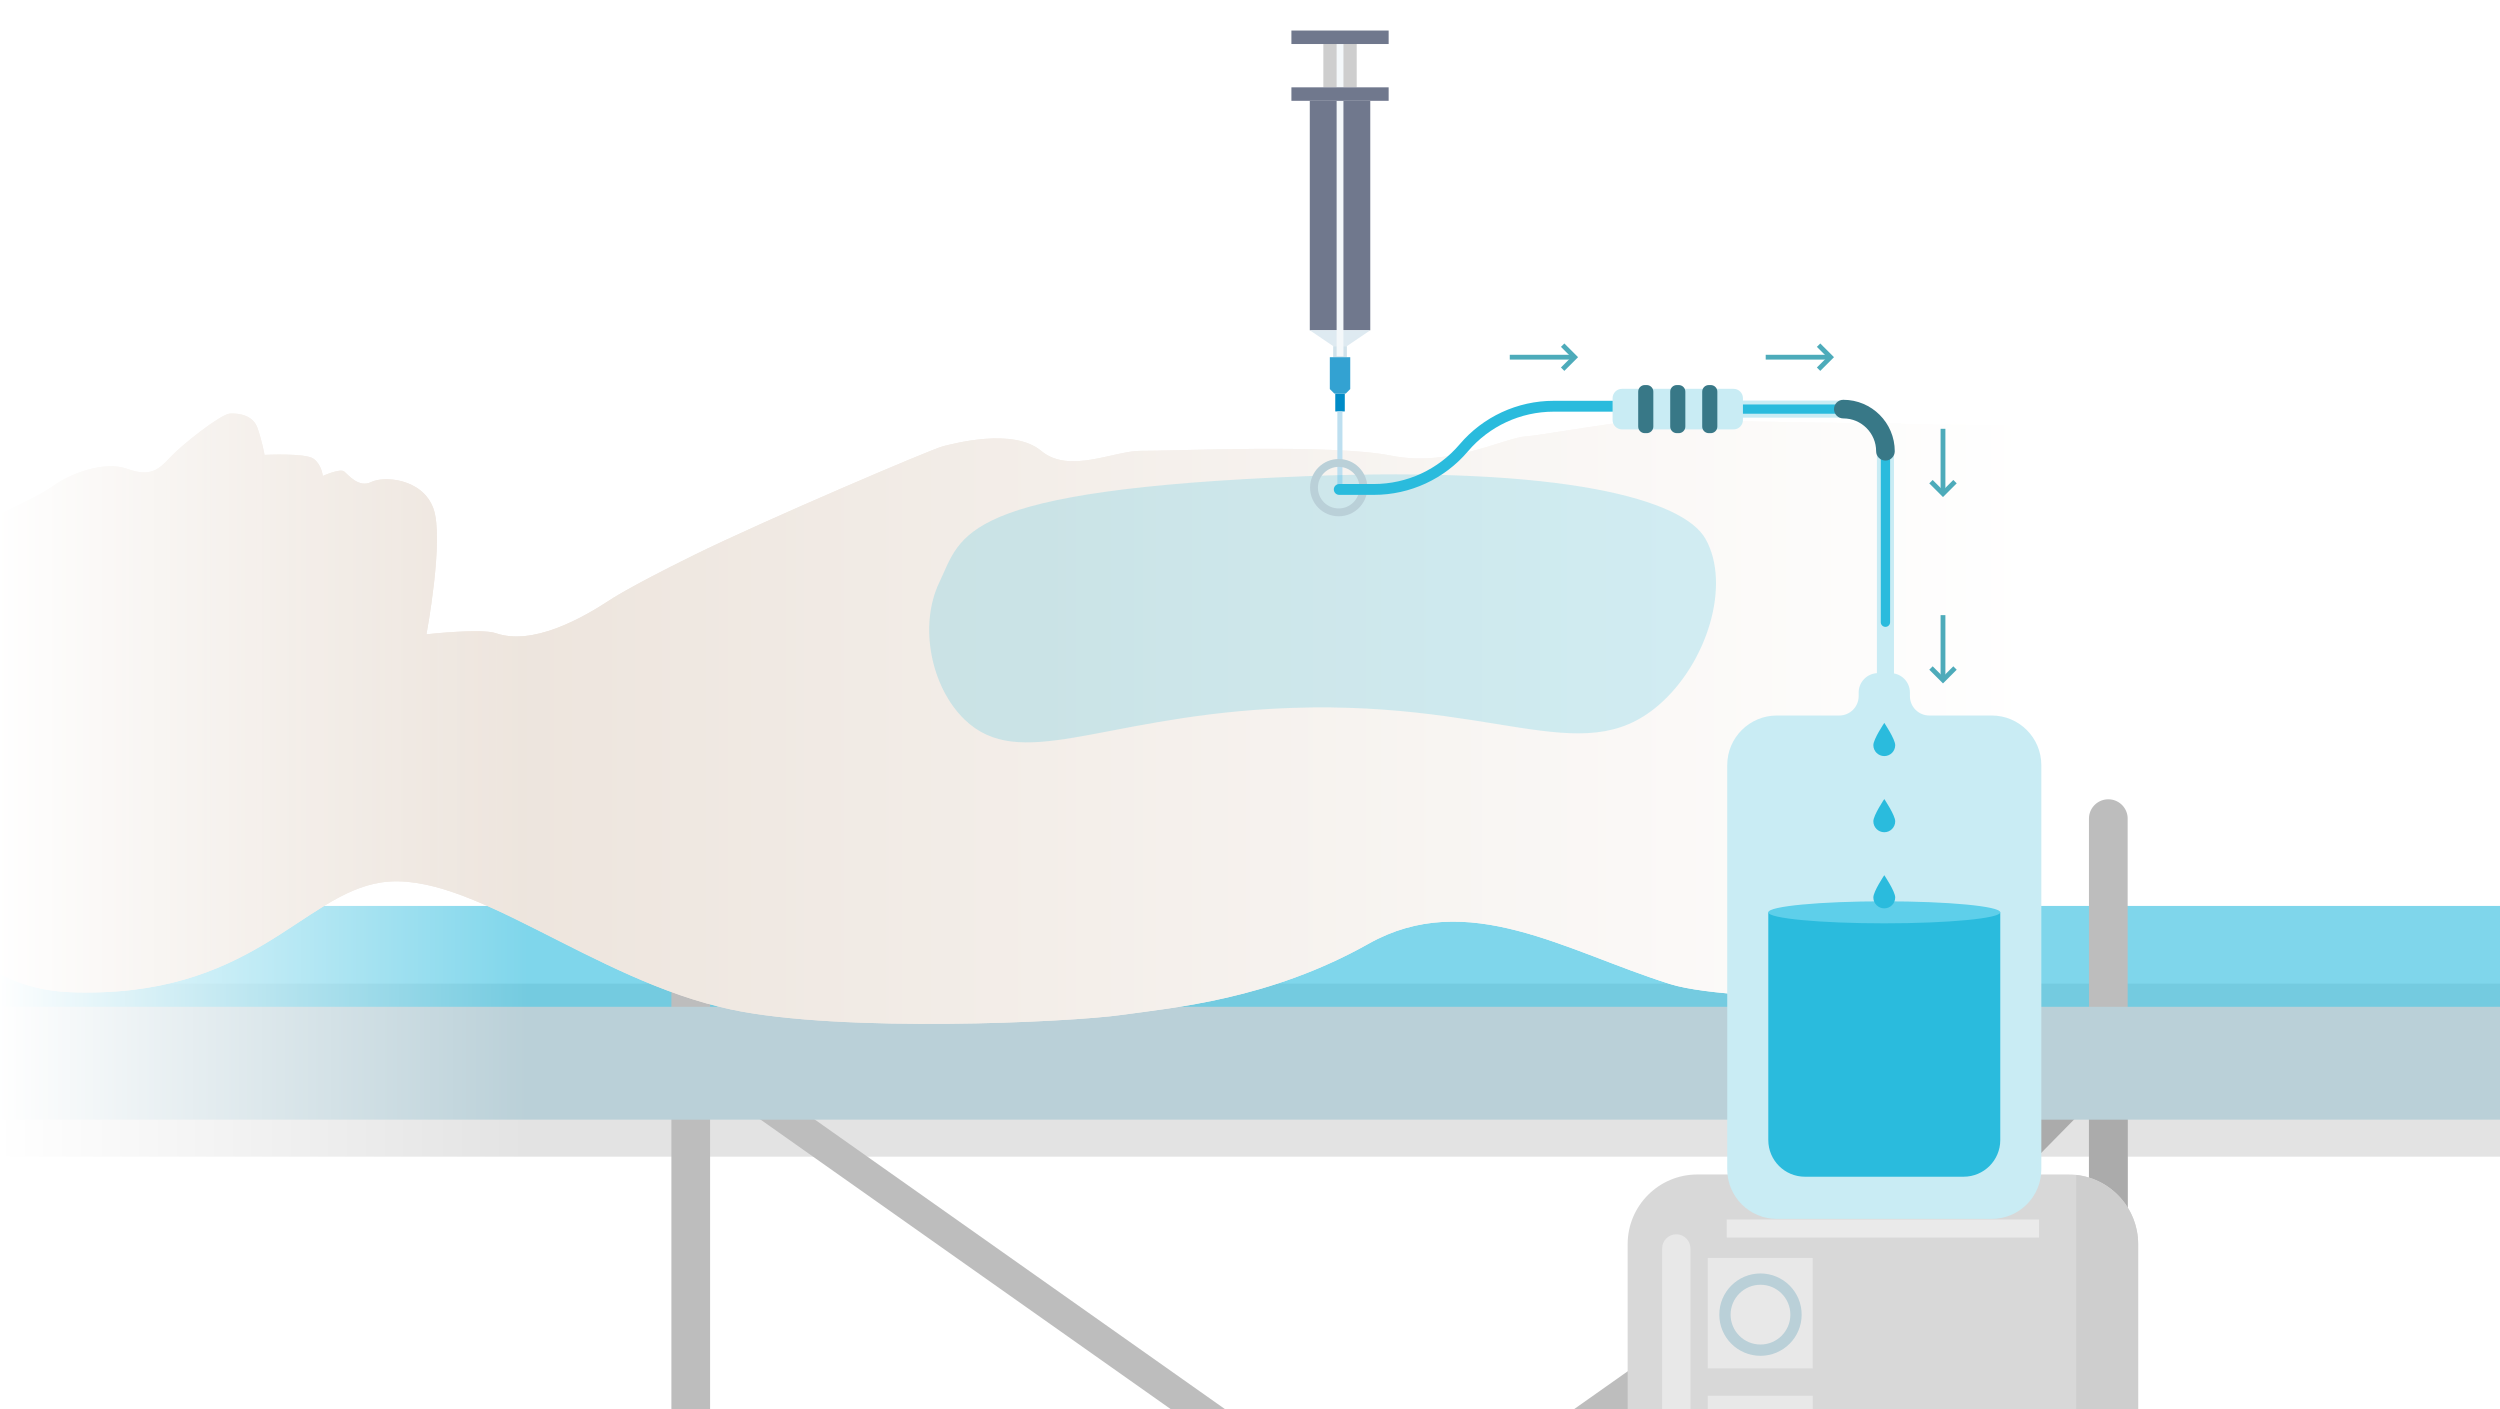 <?xml version="1.0" encoding="UTF-8"?> <!-- Generator: Adobe Illustrator 23.0.1, SVG Export Plug-In . SVG Version: 6.00 Build 0) --> <svg xmlns="http://www.w3.org/2000/svg" xmlns:xlink="http://www.w3.org/1999/xlink" version="1.1" x="0px" y="0px" width="1040.365px" height="586.55px" viewBox="0 0 1040.365 586.55" style="enable-background:new 0 0 1040.365 586.55;" xml:space="preserve"> <style type="text/css"> .st0{opacity:0.38;fill:#D3E8EF;} .st1{fill:#E3E3E3;} .st2{fill:#BDBDBD;} .st3{opacity:0.6;fill:#2ABBDD;} .st4{fill:#A3A3A3;} .st5{fill:#ABABAB;} .st6{fill:#BAD0D8;stroke:#BAD0D8;stroke-width:2.676;stroke-miterlimit:10;} .st7{fill:#595959;} .st8{fill:#808080;} .st9{fill:#ECF4F8;} .st10{fill:#59595B;} .st11{fill:#ECC7C7;} .st12{fill:#805B5C;} .st13{fill:#DFA2A2;} .st14{fill:#995C5D;} .st15{fill:#CD6E6E;} .st16{fill:#BD5D5E;} .st17{fill:#DE6863;} .st18{fill:#CA5E5E;} .st19{fill:#FFFFFF;} .st20{fill:#FFFEFE;} .st21{fill:#FFFDFD;} .st22{fill:#FFFCFC;} .st23{fill:#FFFCFB;} .st24{fill:#FEFBFB;} .st25{fill:#FEFAFA;} .st26{fill:#FEF9F9;} .st27{fill:#FEF9F8;} .st28{fill:#FEF8F8;} .st29{fill:#FEF7F7;} .st30{fill:#FEF7F6;} .st31{fill:#FDF6F6;} .st32{fill:#FDF6F5;} .st33{fill:#FDF5F5;} .st34{fill:#FDF5F4;} .st35{fill:#FDF4F4;} .st36{fill:#FDF4F3;} .st37{fill:#FDF3F3;} .st38{fill:#FDF3F2;} .st39{fill:#FDF2F2;} .st40{fill:#FCF2F1;} .st41{fill:#FCF1F1;} .st42{fill:#FCF1F0;} .st43{fill:#FCF0F0;} .st44{fill:#FCF0EF;} .st45{fill:#FCEFEF;} .st46{fill:#FCEFEE;} .st47{fill:#FCEEEE;} .st48{fill:#FCEEED;} .st49{fill:#FCEDEC;} .st50{fill:#FBEDEC;} .st51{fill:#FBECEC;} .st52{fill:#FBECEB;} .st53{fill:#FBEBEB;} .st54{fill:#FBEBEA;} .st55{fill:#FBEAEA;} .st56{fill:#FBEAE9;} .st57{fill:#FBE9E9;} .st58{fill:#FBE9E8;} .st59{fill:#FAE8E7;} .st60{fill:#FAE7E6;} .st61{fill:#FAE6E5;} .st62{fill:#FAE5E4;} .st63{fill:#FAE4E3;} .st64{fill:#FAE3E3;} .st65{fill:#F9E3E2;} .st66{fill:#F9E2E1;} .st67{fill:#F9E1E0;} .st68{fill:#F9E0DF;} .st69{fill:#F9DFDE;} .st70{fill:#F9DEDE;} .st71{fill:#F9DEDD;} .st72{fill:#F9DEDC;} .st73{fill:#F9DDDC;} .st74{fill:#F9DDDB;} .st75{fill:#F9DCDB;} .st76{fill:#F8DCDA;} .st77{fill:#F8DBDA;} .st78{fill:#F8DBD9;} .st79{fill:#F8DAD9;} .st80{fill:#F8DAD8;} .st81{fill:#F8D9D8;} .st82{fill:#F8D8D7;} .st83{fill:#F8D8D6;} .st84{fill:#F7D7D6;} .st85{fill:#F7D7D5;} .st86{fill:#F7D6D4;} .st87{fill:#F7D5D3;} .st88{fill:#F7D4D2;} .st89{fill:#F7D3D2;} .st90{fill:#F7D2D1;} .st91{fill:#F6D2D1;} .st92{fill:#F6D2D0;} .st93{fill:#F6D1D0;} .st94{fill:#F6D1CF;} .st95{fill:#F6D0CE;} .st96{fill:#F6CFCD;} .st97{fill:#F6CECD;} .st98{fill:#F6CECC;} .st99{fill:#F5CDCC;} .st100{fill:#F5CDCB;} .st101{fill:#F5CCCA;} .st102{fill:#F5CBC9;} .st103{fill:#F5CAC8;} .st104{fill:#F5C9C7;} .st105{fill:#F4C8C7;} .st106{fill:#F4C8C6;} .st107{fill:#F4C7C5;} .st108{fill:#F4C7C4;} .st109{fill:#F4C6C4;} .st110{fill:#F4C5C3;} .st111{fill:#F4C4C2;} .st112{fill:#F4C3C1;} .st113{fill:#F4C2C0;} .st114{fill:#F3C2BF;} .st115{fill:#F3C1BF;} .st116{fill:#F3C0BE;} .st117{fill:#F3C0BD;} .st118{fill:#F3BFBD;} .st119{fill:#F3BFBC;} .st120{fill:#F3BEBC;} .st121{fill:#F3BDBB;} .st122{fill:#F2BCBA;} .st123{fill:#F2BCB9;} .st124{fill:#F2BBB9;} .st125{fill:#F2BBB8;} .st126{fill:#F2BAB8;} .st127{fill:#F2BAB7;} .st128{fill:#F2B9B7;} .st129{fill:#F2B9B6;} .st130{fill:#F2B8B6;} .st131{fill:#F1B7B5;} .st132{fill:#F1B7B4;} .st133{fill:#F1B6B3;} .st134{fill:#F1B5B2;} .st135{fill:#F1B4B1;} .st136{fill:#F1B3B1;} .st137{fill:#F0B3B0;} .st138{fill:#F0B2B0;} .st139{fill:#F0B2AF;} .st140{fill:#C85E5E;} .st141{fill:#F46760;} .st142{fill:url(#SVGID_1_);} .st143{fill:url(#SVGID_2_);} .st144{fill:url(#SVGID_3_);} .st145{fill:url(#SVGID_4_);} .st146{fill:url(#SVGID_5_);} .st147{fill:url(#SVGID_6_);} .st148{fill:url(#SVGID_7_);} .st149{fill:#30677F;} .st150{fill:#254F63;} .st151{fill:#428B8E;} .st152{fill:#EF8270;stroke:#E06148;stroke-width:5.868;stroke-miterlimit:10;} .st153{fill:#D36F62;} .st154{fill:#EF8270;} .st155{fill:#E5D1BE;} .st156{fill:#DE4840;} .st157{fill:#A7A89A;} .st158{fill:#E5D1BE;stroke:#C6BDA7;stroke-width:2;stroke-miterlimit:10;} .st159{fill:none;stroke:#2C5F75;stroke-width:2;stroke-miterlimit:10;} .st160{fill:none;stroke:#386A7F;stroke-miterlimit:10;} .st161{fill:none;stroke:#386A7F;stroke-width:1.082;stroke-miterlimit:10;} .st162{fill:url(#SVGID_8_);} .st163{fill:#EE816F;} .st164{fill:#D26F62;} .st165{fill:#547070;} .st166{fill:#E06148;} .st167{fill:#D26F62;stroke:#E06148;stroke-width:2.38;stroke-miterlimit:10;} .st168{fill:none;stroke:#F2F2EB;stroke-width:3.967;stroke-linecap:round;stroke-miterlimit:10;stroke-dasharray:0.793,16.662;} .st169{fill:#F2F2EB;} .st170{fill:none;stroke:#386B82;stroke-width:1.96;stroke-miterlimit:10;} .st171{fill:#244E63;} .st172{fill:#CACCB7;} .st173{fill:none;stroke:#E06148;stroke-width:5.868;stroke-miterlimit:10;} .st174{fill:#CACCB8;stroke:#A7A89A;stroke-width:2;stroke-miterlimit:10;} .st175{fill:none;stroke:#244E63;stroke-width:2.662;stroke-miterlimit:10;} .st176{fill:#BF765C;} .st177{fill:#AF6B56;} .st178{fill:#E07868;} .st179{fill:#82423F;} .st180{fill:#753D3D;} .st181{fill:#E7F0F2;} .st182{fill:none;stroke:#386A7F;stroke-width:1.216;stroke-miterlimit:10;} .st183{fill:url(#SVGID_9_);} .st184{fill:#D65847;} .st185{fill:#E0B48C;} .st186{fill:#D3A885;} .st187{fill:#2F697F;} .st188{fill:#CC4B42;} .st189{fill:none;stroke:#244E63;stroke-width:2.45;stroke-miterlimit:10;} .st190{fill:url(#SVGID_10_);} .st191{fill:#D26F62;stroke:#E06148;stroke-width:6.508;stroke-miterlimit:10;} .st192{fill:none;stroke:#F2F2EB;stroke-width:10.847;stroke-linecap:round;stroke-miterlimit:10;stroke-dasharray:2.169,45.557;} .st193{fill:none;stroke:#386B82;stroke-width:5.357;stroke-miterlimit:10;} .st194{fill:#C3DAE4;} .st195{fill:#ACCCD4;} .st196{fill:none;stroke:#254F63;stroke-width:4;} .st197{fill:#FFFFFF;stroke:#254F63;stroke-width:4;} .st198{fill:none;stroke:#619EB1;stroke-width:5;} .st199{fill:none;stroke:#254F63;stroke-width:3;} .st200{fill:none;stroke:#619EB1;stroke-width:3;} .st201{fill:none;stroke:#DA4845;stroke-width:3;stroke-linecap:round;stroke-linejoin:round;stroke-miterlimit:10;} .st202{fill:none;stroke:#DA4845;stroke-width:3;stroke-miterlimit:10;} .st203{fill:#438DAE;} .st204{fill:#30667D;} .st205{fill:#254E60;} .st206{fill:#162E38;} .st207{fill:none;stroke:#CAE2ED;stroke-width:2;stroke-linecap:round;stroke-linejoin:round;stroke-miterlimit:10;} .st208{fill:#BFD3DD;} .st209{fill:#ACC2CC;} .st210{fill:#CAE2ED;} .st211{fill:#2D627D;} .st212{fill:#FBF6F2;} .st213{fill:#BFD2DB;} .st214{fill:none;stroke:#FBF6F2;stroke-width:2.236;stroke-miterlimit:10;} .st215{fill:none;stroke:#FBF6F2;stroke-width:2.058;stroke-miterlimit:10;} .st216{fill:#BFD3DD;stroke:#2D627D;stroke-width:1.8;stroke-miterlimit:10;} .st217{fill:#ACC2CC;stroke:#2D627D;stroke-width:1.8;stroke-miterlimit:10;} .st218{fill:#FBF6F2;stroke:#2D627D;stroke-width:1.8;stroke-miterlimit:10;} .st219{fill:#86B1C4;} .st220{fill:#F6E880;} .st221{fill:#CAE2ED;stroke:#2D627D;stroke-width:1.8;stroke-miterlimit:10;} .st222{fill:#FFFFFF;stroke:#2D627D;stroke-width:1.8;stroke-miterlimit:10;} .st223{fill:none;stroke:#2D627D;stroke-width:1.8;stroke-miterlimit:10;} .st224{fill:none;stroke:#2D627D;stroke-width:1.8;stroke-linecap:round;stroke-miterlimit:10;} .st225{fill:#ACC2CC;stroke:#2D627D;stroke-width:1.8;stroke-linecap:round;stroke-miterlimit:10;} .st226{fill:#EF8270;stroke:#E06148;stroke-width:7;stroke-miterlimit:10;} .st227{fill:#F28257;} .st228{fill:#338FAB;} .st229{fill:#1F404F;} .st230{fill:#B5D9E2;} .st231{fill:#5999B2;} .st232{fill:#CAE9EF;} .st233{fill:#2F637C;} .st234{fill:#D55847;} .st235{fill:#C8CBB6;} .st236{fill:#DFB38A;} .st237{fill:#D2A885;} .st238{fill:#824240;} .st239{fill:#763E3E;} .st240{fill:#316980;} .st241{fill:#CC4A41;} .st242{fill:none;stroke:#254F63;stroke-width:2.897;stroke-miterlimit:10;} .st243{fill:none;stroke:#254F63;stroke-width:2.667;stroke-miterlimit:10;} .st244{fill:#E27B6D;} .st245{fill:#DD786B;} .st246{fill:#C6655D;} .st247{fill:none;stroke:#F4C327;stroke-width:3;stroke-miterlimit:10;} .st248{fill:none;stroke:#F4C327;stroke-width:4.395;stroke-miterlimit:10;} .st249{fill:none;stroke:#244E63;stroke-width:3.899;stroke-miterlimit:10;} .st250{fill:#CACCB8;stroke:#A7A89A;stroke-width:2.93;stroke-miterlimit:10;} .st251{fill:#2D657B;} .st252{fill:#EE816F;stroke:#E06148;stroke-width:20.596;stroke-miterlimit:10;} .st253{fill:none;stroke:#DE4840;stroke-width:20.596;stroke-miterlimit:10;} .st254{fill:#A6A799;} .st255{fill:#C8CBB7;stroke:#A6A799;stroke-width:7.02;stroke-miterlimit:10;} .st256{fill:none;stroke:#254F63;stroke-width:9.342;stroke-miterlimit:10;} .st257{fill:none;stroke:#386B82;stroke-width:4.569;stroke-miterlimit:10;} .st258{clip-path:url(#SVGID_17_);fill:none;} .st259{fill:#F9AE90;} .st260{fill:#F59176;} .st261{fill:#F79D82;} .st262{fill:#8E9CAA;} .st263{fill:#92A3B0;} .st264{clip-path:url(#SVGID_19_);} .st265{clip-path:url(#SVGID_23_);} .st266{clip-path:url(#SVGID_27_);} .st267{clip-path:url(#SVGID_31_);} .st268{clip-path:url(#SVGID_35_);} .st269{clip-path:url(#SVGID_39_);} .st270{clip-path:url(#SVGID_43_);} .st271{clip-path:url(#SVGID_47_);} .st272{clip-path:url(#SVGID_51_);} .st273{clip-path:url(#SVGID_55_);} .st274{clip-path:url(#SVGID_59_);} .st275{fill:#5BA2C4;} .st276{fill:#5DA5C7;} .st277{fill:#838FA0;} .st278{fill:#94ABB7;} .st279{fill:url(#SVGID_64_);} .st280{fill:#C9ECF4;} .st281{fill:#2ABBDD;} .st282{fill:#5ECFEA;} .st283{fill:#387887;} .st284{clip-path:url(#SVGID_66_);} .st285{clip-path:url(#SVGID_70_);} .st286{clip-path:url(#SVGID_74_);} .st287{clip-path:url(#SVGID_78_);} .st288{clip-path:url(#SVGID_82_);} .st289{clip-path:url(#SVGID_86_);} .st290{clip-path:url(#SVGID_90_);} .st291{fill:none;stroke:#386B82;stroke-width:2.082;stroke-miterlimit:10;} .st292{fill:none;stroke:#386B82;stroke-width:1.718;stroke-miterlimit:10;} .st293{fill:url(#SVGID_93_);} .st294{fill:url(#SVGID_94_);} .st295{fill:none;stroke:#D1BFB0;stroke-miterlimit:10;} .st296{fill:none;stroke:#E06148;stroke-width:3.624;stroke-miterlimit:10;} .st297{fill:url(#SVGID_95_);} .st298{fill:#A1879B;} .st299{fill:#D86A72;} .st300{fill:#DB778C;} .st301{fill:#D193AF;} .st302{fill:#EF9C9C;} .st303{fill:#F7AAAA;} .st304{fill:#BC5C64;} .st305{fill:#F2A48A;} .st306{fill:#A84643;} .st307{fill:#B55D5B;} .st308{fill:#953D3B;} .st309{fill:#CB6266;} .st310{fill:#ED7785;} .st311{fill:#FBDFB5;} .st312{fill:#F1CCBF;} .st313{fill:#DF9896;} .st314{fill:#E79D9D;} .st315{fill:#F3A4A8;} .st316{fill:#F4ADB4;} .st317{clip-path:url(#SVGID_97_);fill:#FBDFB5;} .st318{fill:#CF8D61;} .st319{fill:#BF7F5C;} .st320{fill:#E33F15;} .st321{fill:#8E788A;} .st322{fill:#D24041;} .st323{fill:#B03F3F;} .st324{fill:#BA3A41;} .st325{fill:#CC221B;} .st326{fill:url(#SVGID_98_);} .st327{clip-path:url(#SVGID_100_);fill:#FBDFB5;} .st328{fill:url(#SVGID_101_);} .st329{clip-path:url(#SVGID_103_);fill:#FBDFB5;} .st330{fill:none;stroke:#386B82;stroke-width:2.395;stroke-miterlimit:10;} .st331{fill:none;stroke:#000000;stroke-miterlimit:10;} .st332{fill:none;stroke:#000000;stroke-width:2;stroke-linecap:round;stroke-miterlimit:10;} .st333{stroke:#000000;stroke-width:0.5;stroke-miterlimit:10;} .st334{fill:none;stroke:#254F63;stroke-width:3;stroke-miterlimit:10;} .st335{fill:none;stroke:#CAE2ED;stroke-width:3.088;stroke-linecap:round;stroke-linejoin:round;stroke-miterlimit:10;} .st336{fill:none;stroke:#254F63;stroke-width:4.631;stroke-miterlimit:10;} .st337{opacity:0.5;fill:#EF9C9C;stroke:#E28888;stroke-width:3.452;stroke-linecap:round;stroke-linejoin:round;stroke-miterlimit:10;} .st338{fill:none;stroke:#D3CFBA;stroke-width:1.074;stroke-miterlimit:10;} .st339{fill:#266580;} .st340{fill:#7BAAB2;} .st341{fill:none;stroke:#163642;stroke-miterlimit:10;} .st342{fill:none;stroke:#163642;stroke-width:1.944;stroke-miterlimit:10;} .st343{opacity:0.4;fill:none;stroke:#E06148;stroke-width:12.857;stroke-miterlimit:10;} .st344{opacity:0.8;fill:#E5D1BE;stroke:#C4B09F;stroke-width:4;stroke-miterlimit:10;} .st345{opacity:0.8;} .st346{fill:none;stroke:#C4B09F;stroke-width:3.667;stroke-miterlimit:10;} .st347{opacity:0.5;fill:#708E91;} .st348{fill:#FFFFFF;stroke:#708E91;stroke-width:5;stroke-miterlimit:10;} .st349{fill:url(#SVGID_104_);stroke:#D8C1B6;stroke-width:4;stroke-miterlimit:10;} .st350{fill:url(#SVGID_105_);stroke:#D8C1B6;stroke-width:4;stroke-miterlimit:10;} .st351{fill:url(#SVGID_106_);stroke:#D8C1B6;stroke-width:4;stroke-miterlimit:10;} .st352{fill:url(#SVGID_107_);stroke:#D8C1B6;stroke-width:4;stroke-miterlimit:10;} .st353{fill:url(#SVGID_108_);stroke:#D8C1B6;stroke-width:4;stroke-miterlimit:10;} .st354{fill:none;stroke:#386A7F;stroke-width:2.319;stroke-miterlimit:10;} .st355{clip-path:url(#SVGID_110_);fill:#FBDFB5;} .st356{opacity:0.5;fill:#EF9C9C;stroke:#E28888;stroke-width:4.955;stroke-linecap:round;stroke-linejoin:round;stroke-miterlimit:10;} .st357{fill:none;stroke:#163642;stroke-width:1.436;stroke-miterlimit:10;} .st358{fill:none;stroke:#163642;stroke-width:2.79;stroke-miterlimit:10;} .st359{opacity:0.8;fill:#E5D1BE;stroke:#C4B09F;stroke-width:5.742;stroke-miterlimit:10;} .st360{fill:none;stroke:#C4B09F;stroke-width:5.264;stroke-miterlimit:10;} .st361{fill:none;stroke:#386B82;stroke-width:6;stroke-linecap:round;stroke-linejoin:round;} .st362{fill:none;stroke:#386B82;stroke-width:6;stroke-linecap:round;stroke-linejoin:round;stroke-dasharray:0,11.048;} .st363{fill:none;stroke:#7BAAB2;stroke-width:2.871;stroke-linecap:round;stroke-linejoin:round;stroke-miterlimit:10;} .st364{fill:#B73940;} .st365{fill:#993340;} .st366{fill:none;stroke:#386B82;stroke-width:6;stroke-linecap:round;stroke-linejoin:round;stroke-dasharray:0,10.902;} .st367{fill:url(#SVGID_111_);} .st368{clip-path:url(#SVGID_113_);fill:#FBDFB5;} .st369{fill:url(#SVGID_114_);stroke:#D8C1B6;stroke-width:4;stroke-miterlimit:10;} .st370{fill:url(#SVGID_115_);stroke:#D8C1B6;stroke-width:4;stroke-miterlimit:10;} .st371{fill:url(#SVGID_116_);stroke:#D8C1B6;stroke-width:4;stroke-miterlimit:10;} .st372{fill:url(#SVGID_117_);stroke:#D8C1B6;stroke-width:4;stroke-miterlimit:10;} .st373{fill:url(#SVGID_118_);stroke:#D8C1B6;stroke-width:4;stroke-miterlimit:10;} .st374{fill:none;stroke:#7BAAB2;stroke-width:2;stroke-linecap:round;stroke-linejoin:round;stroke-miterlimit:10;} .st375{fill:none;stroke:#64A5BC;stroke-width:3.438;stroke-miterlimit:10;} .st376{fill:none;stroke:#386B82;stroke-width:6;stroke-linecap:round;stroke-linejoin:round;stroke-dasharray:0,11.037;} .st377{fill:none;stroke:#386B82;stroke-width:6;stroke-linecap:round;stroke-linejoin:round;stroke-dasharray:0,10.632;} .st378{fill:url(#SVGID_119_);} .st379{fill:url(#SVGID_120_);} .st380{fill:url(#SVGID_121_);} .st381{clip-path:url(#SVGID_123_);fill:#FBDFB5;} .st382{fill:none;stroke:#386B82;stroke-width:6;stroke-linecap:round;stroke-linejoin:round;stroke-dasharray:0,11.277;} .st383{fill:none;stroke:#386B82;stroke-width:3.438;stroke-miterlimit:10;} .st384{fill:none;stroke:#386B82;stroke-width:6;stroke-linecap:round;stroke-linejoin:round;stroke-dasharray:0,11.392;} .st385{fill:none;stroke:#386B82;stroke-width:6;stroke-linecap:round;stroke-linejoin:round;stroke-dasharray:0,11.079;} .st386{fill:url(#SVGID_124_);} .st387{fill:url(#SVGID_125_);} .st388{fill:#BAD7E2;} .st389{fill:url(#SVGID_126_);} .st390{clip-path:url(#SVGID_128_);fill:#FBDFB5;} .st391{fill:none;stroke:#424242;stroke-width:3.636;stroke-linecap:round;stroke-linejoin:round;stroke-miterlimit:10;} .st392{fill:#424242;} .st393{fill:none;stroke:#424242;stroke-width:3.636;stroke-linejoin:round;stroke-miterlimit:10;} .st394{fill:#9E9E9E;} .st395{fill:#009DF6;} .st396{fill:#031F4B;} .st397{fill:#171714;} .st398{fill:none;stroke:#424242;stroke-width:3.59;stroke-linejoin:round;stroke-miterlimit:10;} .st399{fill:none;stroke:#424242;stroke-width:3.59;stroke-linecap:round;stroke-linejoin:round;stroke-miterlimit:10;} .st400{fill:#1B214A;} .st401{fill:#36CBFF;} .st402{fill:none;stroke:#254F63;stroke-width:3.006;stroke-linecap:round;stroke-linejoin:round;stroke-miterlimit:10;} .st403{fill:none;stroke:#254F63;stroke-width:2.968;stroke-linejoin:round;stroke-miterlimit:10;} .st404{fill:none;stroke:#CAE2ED;stroke-width:2.083;stroke-linecap:round;stroke-linejoin:round;stroke-miterlimit:10;} .st405{fill:none;stroke:#CAE2ED;stroke-width:2.235;stroke-linecap:round;stroke-linejoin:round;stroke-miterlimit:10;} .st406{fill:#CACCB7;stroke:#F4C327;stroke-width:4;stroke-miterlimit:10;} .st407{fill:#CACCB7;stroke:#F4C327;stroke-width:9;stroke-miterlimit:10;} .st408{fill:none;stroke:#244E63;stroke-width:5.938;stroke-miterlimit:10;} .st409{fill:none;stroke:#244E63;stroke-width:5.467;stroke-miterlimit:10;} .st410{fill:none;stroke:#386A7F;stroke-width:2.231;stroke-miterlimit:10;} .st411{fill:#EF8270;stroke:#F4C327;stroke-width:13;stroke-miterlimit:10;} .st412{fill:#386B82;} .st413{fill:#386A7F;} .st414{fill:#CACCB7;stroke:#F4C327;stroke-width:6.736;stroke-miterlimit:10;} .st415{fill:#F4C327;} .st416{fill:none;stroke:#F4C327;stroke-width:9;stroke-miterlimit:10;} .st417{fill:none;stroke:#386B82;stroke-width:6;stroke-miterlimit:10;} .st418{fill:none;stroke:#386B82;stroke-width:2;stroke-miterlimit:10;} .st419{fill:none;stroke:#254F63;stroke-width:2;stroke-miterlimit:10;} .st420{fill:#677777;} .st421{fill:none;stroke:#E06148;stroke-width:3;stroke-miterlimit:10;} .st422{fill:url(#SVGID_129_);} .st423{fill:url(#SVGID_130_);stroke:#D8C1B6;stroke-width:4;stroke-miterlimit:10;} .st424{fill:url(#SVGID_131_);stroke:#D8C1B6;stroke-width:4;stroke-miterlimit:10;} .st425{fill:url(#SVGID_132_);stroke:#D8C1B6;stroke-width:4;stroke-miterlimit:10;} .st426{fill:url(#SVGID_133_);stroke:#D8C1B6;stroke-width:4;stroke-miterlimit:10;} .st427{fill:url(#SVGID_134_);stroke:#D8C1B6;stroke-width:4;stroke-miterlimit:10;} .st428{fill:url(#SVGID_135_);} .st429{fill:url(#SVGID_136_);} .st430{clip-path:url(#SVGID_138_);fill:#FBDFB5;} .st431{fill:url(#SVGID_139_);stroke:#D8C1B6;stroke-width:4;stroke-miterlimit:10;} .st432{fill:url(#SVGID_140_);stroke:#D8C1B6;stroke-width:4;stroke-miterlimit:10;} .st433{fill:url(#SVGID_141_);stroke:#D8C1B6;stroke-width:4;stroke-miterlimit:10;} .st434{fill:url(#SVGID_142_);stroke:#D8C1B6;stroke-width:4;stroke-miterlimit:10;} .st435{fill:url(#SVGID_143_);stroke:#D8C1B6;stroke-width:4;stroke-miterlimit:10;} .st436{fill:url(#SVGID_144_);} .st437{clip-path:url(#SVGID_146_);fill:#FBDFB5;} .st438{fill:url(#SVGID_147_);stroke:#D8C1B6;stroke-width:4;stroke-miterlimit:10;} .st439{fill:url(#SVGID_148_);stroke:#D8C1B6;stroke-width:4;stroke-miterlimit:10;} .st440{fill:url(#SVGID_149_);stroke:#D8C1B6;stroke-width:4;stroke-miterlimit:10;} .st441{fill:url(#SVGID_150_);stroke:#D8C1B6;stroke-width:4;stroke-miterlimit:10;} .st442{fill:url(#SVGID_151_);stroke:#D8C1B6;stroke-width:4;stroke-miterlimit:10;} .st443{fill:url(#SVGID_152_);} .st444{fill:url(#SVGID_153_);} .st445{clip-path:url(#SVGID_155_);fill:#FBDFB5;} .st446{fill:url(#SVGID_156_);} .st447{fill:url(#SVGID_157_);} .st448{clip-path:url(#SVGID_159_);fill:#FBDFB5;} .st449{fill:url(#SVGID_160_);} .st450{fill:#7A5556;} .st451{fill:#955859;} .st452{fill:#BC5D5D;} .st453{fill:#E06863;} .st454{fill:#F0BAB7;} .st455{fill:#915B5A;} .st456{fill:#C56863;} .st457{fill:#D86760;} .st458{fill:none;} .st459{fill:#347D99;} .st460{fill:url(#SVGID_175_);} .st461{fill:url(#SVGID_176_);} .st462{clip-path:url(#SVGID_178_);fill:#FBDFB5;} .st463{fill:url(#SVGID_179_);stroke:#D8C1B6;stroke-width:4;stroke-miterlimit:10;} .st464{fill:url(#SVGID_180_);stroke:#D8C1B6;stroke-width:4;stroke-miterlimit:10;} .st465{fill:url(#SVGID_181_);stroke:#D8C1B6;stroke-width:4;stroke-miterlimit:10;} .st466{fill:url(#SVGID_182_);stroke:#D8C1B6;stroke-width:4;stroke-miterlimit:10;} .st467{fill:url(#SVGID_183_);stroke:#D8C1B6;stroke-width:4;stroke-miterlimit:10;} .st468{fill:url(#SVGID_184_);} .st469{fill:#EF9C9C;stroke:#E28888;stroke-width:3.452;stroke-linecap:round;stroke-linejoin:round;stroke-miterlimit:10;} .st470{fill:none;stroke:#244E63;stroke-width:3;stroke-miterlimit:10;} .st471{clip-path:url(#SVGID_186_);fill:#FBDFB5;} .st472{fill:none;stroke:#7DA7B5;stroke-width:3;stroke-linecap:round;stroke-linejoin:round;} .st473{fill:none;stroke:#7DA7B5;stroke-width:3;stroke-linecap:round;stroke-linejoin:round;stroke-dasharray:0,5.014;} .st474{fill:none;stroke:#7DA7B5;stroke-width:3;stroke-linecap:round;stroke-linejoin:round;stroke-dasharray:0,5.024;} .st475{fill:none;stroke:#96BECC;stroke-width:4.782;stroke-miterlimit:10;} .st476{fill:url(#SVGID_187_);} .st477{fill:url(#SVGID_188_);stroke:#D8C1B6;stroke-width:4;stroke-miterlimit:10;} .st478{fill:url(#SVGID_189_);stroke:#D8C1B6;stroke-width:4;stroke-miterlimit:10;} .st479{fill:url(#SVGID_190_);stroke:#D8C1B6;stroke-width:4;stroke-miterlimit:10;} .st480{fill:url(#SVGID_191_);stroke:#D8C1B6;stroke-width:4;stroke-miterlimit:10;} .st481{fill:url(#SVGID_192_);stroke:#D8C1B6;stroke-width:4;stroke-miterlimit:10;} .st482{fill:url(#SVGID_193_);} .st483{opacity:0.16;fill:#A1879B;} .st484{opacity:0.16;fill:#D86A72;} .st485{opacity:0.16;fill:#BC5C64;} .st486{opacity:0.16;fill:#F2A48A;} .st487{opacity:0.16;fill:#A84643;} .st488{opacity:0.16;fill:#B55D5B;} .st489{opacity:0.16;fill:#953D3B;} .st490{opacity:0.16;} .st491{opacity:0.16;fill:#DB778C;} .st492{opacity:0.16;fill:#D193AF;} .st493{opacity:0.16;fill:#EF9C9C;} .st494{opacity:0.16;fill:#254F63;} .st495{clip-path:url(#SVGID_195_);fill:#FBDFB5;} .st496{fill:none;stroke:#7DA7B5;stroke-width:3;stroke-linecap:round;stroke-linejoin:round;stroke-dasharray:0,4.979;} .st497{fill:none;stroke:#7DA7B5;stroke-width:3;stroke-linecap:round;stroke-linejoin:round;stroke-dasharray:0,4.931;} .st498{fill:none;stroke:#7DA7B5;stroke-width:3;stroke-linecap:round;stroke-linejoin:round;stroke-dasharray:0,4.905;} .st499{fill:none;stroke:#386B82;stroke-width:0.95;stroke-miterlimit:10;} .st500{fill:#70788D;} .st501{fill:url(#SVGID_196_);} .st502{fill:url(#SVGID_197_);} .st503{fill:url(#SVGID_198_);} .st504{clip-path:url(#SVGID_205_);fill:none;} .st505{clip-path:url(#SVGID_207_);} .st506{clip-path:url(#SVGID_211_);} .st507{clip-path:url(#SVGID_215_);} .st508{clip-path:url(#SVGID_219_);} .st509{clip-path:url(#SVGID_223_);} .st510{clip-path:url(#SVGID_227_);} .st511{clip-path:url(#SVGID_231_);} .st512{clip-path:url(#SVGID_235_);} .st513{clip-path:url(#SVGID_239_);} .st514{clip-path:url(#SVGID_243_);} .st515{clip-path:url(#SVGID_247_);} .st516{fill:url(#SVGID_252_);} .st517{clip-path:url(#SVGID_254_);} .st518{clip-path:url(#SVGID_258_);} .st519{clip-path:url(#SVGID_262_);} .st520{clip-path:url(#SVGID_266_);} .st521{clip-path:url(#SVGID_270_);} .st522{clip-path:url(#SVGID_274_);} .st523{clip-path:url(#SVGID_278_);} .st524{clip-path:url(#SVGID_287_);fill:none;} .st525{clip-path:url(#SVGID_289_);} .st526{clip-path:url(#SVGID_293_);} .st527{clip-path:url(#SVGID_297_);} .st528{clip-path:url(#SVGID_301_);} .st529{clip-path:url(#SVGID_305_);} .st530{clip-path:url(#SVGID_309_);} .st531{clip-path:url(#SVGID_313_);} .st532{clip-path:url(#SVGID_317_);} .st533{clip-path:url(#SVGID_321_);} .st534{clip-path:url(#SVGID_325_);} .st535{clip-path:url(#SVGID_329_);} .st536{fill:url(#SVGID_334_);} .st537{clip-path:url(#SVGID_336_);} .st538{clip-path:url(#SVGID_340_);} .st539{clip-path:url(#SVGID_344_);} .st540{clip-path:url(#SVGID_348_);} .st541{clip-path:url(#SVGID_352_);} .st542{clip-path:url(#SVGID_356_);} .st543{clip-path:url(#SVGID_360_);} .st544{fill:none;stroke:#386B82;stroke-width:2.144;stroke-miterlimit:10;} .st545{opacity:0.2;fill:#52D9EF;stroke:#115860;stroke-width:10.3;stroke-miterlimit:10;} .st546{opacity:0.2;fill:none;stroke:#2ABBDD;stroke-width:7;stroke-miterlimit:10;} .st547{fill:url(#SVGID_363_);} .st548{fill:url(#SVGID_364_);} .st549{clip-path:url(#SVGID_371_);fill:none;} .st550{clip-path:url(#SVGID_373_);} .st551{clip-path:url(#SVGID_377_);} .st552{clip-path:url(#SVGID_381_);} .st553{clip-path:url(#SVGID_385_);} .st554{clip-path:url(#SVGID_389_);} .st555{clip-path:url(#SVGID_393_);} .st556{clip-path:url(#SVGID_397_);} .st557{clip-path:url(#SVGID_401_);} .st558{clip-path:url(#SVGID_405_);} .st559{clip-path:url(#SVGID_409_);} .st560{clip-path:url(#SVGID_413_);} .st561{fill:url(#SVGID_418_);} .st562{clip-path:url(#SVGID_420_);} .st563{clip-path:url(#SVGID_424_);} .st564{clip-path:url(#SVGID_428_);} .st565{clip-path:url(#SVGID_432_);} .st566{clip-path:url(#SVGID_436_);} .st567{clip-path:url(#SVGID_440_);} .st568{clip-path:url(#SVGID_444_);} .st569{fill:url(#SVGID_447_);} .st570{fill:url(#SVGID_448_);} .st571{clip-path:url(#SVGID_453_);} .st572{fill:none;stroke:#84B4C1;stroke-width:7;stroke-miterlimit:10;} .st573{fill:none;stroke:#84B4C1;stroke-width:4;stroke-miterlimit:10;} .st574{fill:#7AB5CC;} .st575{fill:#2CA6DB;} .st576{fill:#D9B9C5;} .st577{fill:#CFAFBC;} .st578{fill:#BA9CAA;} .st579{fill:#C5A6B3;} .st580{clip-path:url(#SVGID_459_);} .st581{clip-path:url(#SVGID_460_);fill:#CEACA2;} .st582{clip-path:url(#SVGID_460_);fill:#D8B5AA;} .st583{clip-path:url(#SVGID_460_);fill:#E3BEB2;} .st584{clip-path:url(#SVGID_463_);} .st585{clip-path:url(#SVGID_464_);fill:#CEACA2;} .st586{clip-path:url(#SVGID_464_);fill:#D8B5AA;} .st587{clip-path:url(#SVGID_464_);fill:#E3BEB2;} .st588{clip-path:url(#SVGID_467_);} .st589{clip-path:url(#SVGID_468_);fill:#CEACA2;} .st590{clip-path:url(#SVGID_468_);fill:#D8B5AA;} .st591{clip-path:url(#SVGID_468_);fill:#E3BEB2;} .st592{clip-path:url(#SVGID_471_);} .st593{clip-path:url(#SVGID_472_);fill:#CEACA2;} .st594{clip-path:url(#SVGID_472_);fill:#D8B5AA;} .st595{clip-path:url(#SVGID_472_);fill:#E3BEB2;} .st596{clip-path:url(#SVGID_475_);} .st597{clip-path:url(#SVGID_476_);fill:#CEACA2;} .st598{clip-path:url(#SVGID_476_);fill:#D8B5AA;} .st599{clip-path:url(#SVGID_476_);fill:#E3BEB2;} .st600{clip-path:url(#SVGID_479_);} .st601{clip-path:url(#SVGID_480_);fill:#CEACA2;} .st602{clip-path:url(#SVGID_480_);fill:#D8B5AA;} .st603{clip-path:url(#SVGID_480_);fill:#E3BEB2;} .st604{clip-path:url(#SVGID_483_);} .st605{clip-path:url(#SVGID_484_);fill:#CEACA2;} .st606{clip-path:url(#SVGID_484_);fill:#D8B5AA;} .st607{clip-path:url(#SVGID_484_);fill:#E3BEB2;} .st608{clip-path:url(#SVGID_487_);} .st609{clip-path:url(#SVGID_488_);fill:#CEACA2;} .st610{clip-path:url(#SVGID_488_);fill:#D8B5AA;} .st611{clip-path:url(#SVGID_488_);fill:#E3BEB2;} .st612{clip-path:url(#SVGID_491_);} .st613{clip-path:url(#SVGID_492_);fill:#CEACA2;} .st614{clip-path:url(#SVGID_492_);fill:#D8B5AA;} .st615{clip-path:url(#SVGID_492_);fill:#E3BEB2;} .st616{clip-path:url(#SVGID_495_);} .st617{clip-path:url(#SVGID_496_);fill:#CEACA2;} .st618{clip-path:url(#SVGID_496_);fill:#D8B5AA;} .st619{clip-path:url(#SVGID_496_);fill:#E3BEB2;} .st620{clip-path:url(#SVGID_499_);} .st621{clip-path:url(#SVGID_500_);fill:#E1AFB0;} .st622{clip-path:url(#SVGID_500_);fill:#ECB9B8;} .st623{clip-path:url(#SVGID_500_);fill:#FAC5C2;} .st624{clip-path:url(#SVGID_503_);} .st625{clip-path:url(#SVGID_504_);fill:#E1AFB0;} .st626{clip-path:url(#SVGID_504_);fill:#ECB9B8;} .st627{clip-path:url(#SVGID_504_);fill:#FAC5C2;} .st628{clip-path:url(#SVGID_507_);} .st629{clip-path:url(#SVGID_508_);fill:#E1AFB0;} .st630{clip-path:url(#SVGID_508_);fill:#ECB9B8;} .st631{clip-path:url(#SVGID_508_);fill:#FAC5C2;} .st632{clip-path:url(#SVGID_511_);} .st633{clip-path:url(#SVGID_512_);fill:#E1AFB0;} .st634{clip-path:url(#SVGID_512_);fill:#ECB9B8;} .st635{clip-path:url(#SVGID_512_);fill:#FAC5C2;} .st636{clip-path:url(#SVGID_515_);} .st637{clip-path:url(#SVGID_516_);fill:#E1AFB0;} .st638{clip-path:url(#SVGID_516_);fill:#ECB9B8;} .st639{clip-path:url(#SVGID_516_);fill:#FAC5C2;} .st640{clip-path:url(#SVGID_519_);} .st641{clip-path:url(#SVGID_520_);fill:#E1AFB0;} .st642{clip-path:url(#SVGID_520_);fill:#ECB9B8;} .st643{clip-path:url(#SVGID_520_);fill:#FAC5C2;} .st644{clip-path:url(#SVGID_523_);} .st645{clip-path:url(#SVGID_524_);fill:#E1AFB0;} .st646{clip-path:url(#SVGID_524_);fill:#ECB9B8;} .st647{clip-path:url(#SVGID_524_);fill:#FAC5C2;} .st648{clip-path:url(#SVGID_527_);} .st649{clip-path:url(#SVGID_528_);fill:#E1AFB0;} .st650{clip-path:url(#SVGID_528_);fill:#ECB9B8;} .st651{clip-path:url(#SVGID_528_);fill:#FAC5C2;} .st652{fill:#DBABAC;} .st653{fill:#B47C76;} .st654{fill:#BD827B;} .st655{fill:#C88981;} .st656{fill:#D1A2A3;} .st657{fill:#AC7670;} .st658{fill:#B47B76;} .st659{fill:#BD817B;} .st660{fill:#E1AFB0;} .st661{fill:#B87E78;} .st662{fill:#C2857F;} .st663{fill:#CC8C84;} .st664{fill:#B67F88;} .st665{fill:#AE7881;} .st666{fill:#9C6C75;} .st667{fill:#ECB9B8;} .st668{fill:#CE8E98;} .st669{fill:#C2857E;} .st670{fill:#D59289;} .st671{fill:#9E6B67;} .st672{fill:#A7726D;} .st673{fill:#AF7772;} .st674{fill:#CB8384;} .st675{fill:#D48889;} .st676{fill:#DE8E8E;} .st677{fill:#BB797A;} .st678{fill:#C68080;} .st679{fill:#CF8586;} .st680{fill:#D98B8B;} .st681{fill:#DE8F8F;} .st682{fill:#EA9696;} .st683{fill:#FAC5C2;} .st684{fill:#F69E9C;} .st685{fill:#AD6F71;} .st686{fill:#B67576;} .st687{fill:#BD7A7B;} .st688{fill:#CB8B84;} .st689{fill:#E29990;} .st690{fill:#EC9A78;} .st691{fill:#F8A377;} .st692{fill:#F9AE8C;} .st693{fill:#FBBE9B;} .st694{fill:#FAAF82;} .st695{fill:#FAB58D;} .st696{fill:#FBBD95;} .st697{fill:#F19D7B;} .st698{fill:#F8A37B;} .st699{fill:#F9AA86;} .st700{fill:#FAB28F;} .st701{fill:#E38069;} .st702{clip-path:url(#SVGID_531_);} .st703{clip-path:url(#SVGID_532_);fill:#E1AFB0;} .st704{clip-path:url(#SVGID_532_);fill:#ECB9B8;} .st705{clip-path:url(#SVGID_532_);fill:#FAC5C2;} .st706{clip-path:url(#SVGID_535_);} .st707{clip-path:url(#SVGID_536_);fill:#E1AFB0;} .st708{clip-path:url(#SVGID_536_);fill:#ECB9B8;} .st709{clip-path:url(#SVGID_536_);fill:#FAC5C2;} .st710{clip-path:url(#SVGID_539_);} .st711{clip-path:url(#SVGID_540_);fill:#E1AFB0;} .st712{clip-path:url(#SVGID_540_);fill:#ECB9B8;} .st713{clip-path:url(#SVGID_540_);fill:#FAC5C2;} .st714{clip-path:url(#SVGID_543_);} .st715{clip-path:url(#SVGID_544_);fill:#E1AFB0;} .st716{clip-path:url(#SVGID_544_);fill:#ECB9B8;} .st717{clip-path:url(#SVGID_544_);fill:#FAC5C2;} .st718{clip-path:url(#SVGID_547_);} .st719{clip-path:url(#SVGID_548_);fill:#E1AFB0;} .st720{clip-path:url(#SVGID_548_);fill:#ECB9B8;} .st721{clip-path:url(#SVGID_548_);fill:#FAC5C2;} .st722{clip-path:url(#SVGID_551_);} .st723{clip-path:url(#SVGID_552_);fill:#E1AFB0;} .st724{clip-path:url(#SVGID_552_);fill:#ECB9B8;} .st725{clip-path:url(#SVGID_552_);fill:#FAC5C2;} .st726{clip-path:url(#SVGID_554_);fill:#CB8384;} .st727{opacity:0.19;fill:#30677F;} .st728{opacity:0.19;fill:#254F63;} .st729{opacity:0.19;fill:#428B8E;} .st730{fill:#EF8270;stroke:#E06148;stroke-width:12.857;stroke-miterlimit:10;} .st731{opacity:0.19;fill:#EF8270;} .st732{opacity:0.19;fill:#D36F62;} .st733{fill:#E5D1BE;stroke:#C6BDA7;stroke-width:3.414;stroke-miterlimit:10;} .st734{fill:none;stroke:#2C5F75;stroke-width:3.414;stroke-miterlimit:10;} .st735{fill:none;stroke:#386A7F;stroke-width:1.707;stroke-miterlimit:10;} .st736{opacity:0.7;fill:#82423F;} .st737{opacity:0.7;fill:#EF8270;} .st738{opacity:0.7;fill:#D36F62;} .st739{opacity:0.8;fill:#E5D1BE;} .st740{fill:none;stroke:#18323D;stroke-width:3.851;stroke-miterlimit:10;stroke-dasharray:12.836,12.836;} .st741{fill:#18323D;} .st742{fill:none;stroke:#18323D;stroke-width:4.38;stroke-miterlimit:10;stroke-dasharray:14.601,14.601;} .st743{fill:#E8F0F5;} .st744{fill:#DEEAF1;} .st745{fill:#D0E2EB;} .st746{fill:#008BC7;} .st747{fill:#33A2D2;} .st748{fill:#BDDFF0;} .st749{fill:#F4F8FA;} .st750{opacity:0.8;fill:#CACCB7;} .st751{fill:#D8D8D8;} .st752{clip-path:url(#SVGID_559_);} .st753{fill:#CECECE;} .st754{opacity:0.2;fill:#2ABBDD;} .st755{fill:url(#SVGID_563_);} .st756{clip-path:url(#SVGID_565_);fill:#FBDFB5;} .st757{opacity:0.5;fill:#EF9C9C;stroke:#E28888;stroke-width:2.643;stroke-linecap:round;stroke-linejoin:round;stroke-miterlimit:10;} .st758{opacity:0.8;fill:#E5D1BE;stroke:#C4B09F;stroke-width:3.063;stroke-miterlimit:10;} .st759{fill:none;stroke:#C4B09F;stroke-width:2.808;stroke-miterlimit:10;} .st760{fill:#E1EFF4;} .st761{fill:#4599BA;} .st762{fill:url(#SVGID_578_);} .st763{clip-path:url(#SVGID_580_);fill:#FBDFB5;} .st764{fill:url(#SVGID_581_);stroke:#D8C1B6;stroke-width:4;stroke-miterlimit:10;} .st765{fill:url(#SVGID_582_);stroke:#D8C1B6;stroke-width:4;stroke-miterlimit:10;} .st766{fill:url(#SVGID_583_);stroke:#D8C1B6;stroke-width:4;stroke-miterlimit:10;} .st767{fill:url(#SVGID_584_);stroke:#D8C1B6;stroke-width:4;stroke-miterlimit:10;} .st768{fill:url(#SVGID_585_);stroke:#D8C1B6;stroke-width:4;stroke-miterlimit:10;} .st769{fill:#16425C;} .st770{fill:#666666;} .st771{fill:#F2C1B3;} .st772{fill:#FCE5DB;} .st773{fill:#D8A3BE;} .st774{fill:#E79D80;} .st775{fill:#F5BD8D;} .st776{fill:#EFB988;} .st777{fill:#FADB9A;} .st778{fill:#497746;} .st779{fill:#F7CB57;} .st780{fill:#EDBC40;} .st781{fill:#AA6E53;} .st782{fill:#BC7D5B;} .st783{fill:#DD9A76;} .st784{clip-path:url(#SVGID_587_);} .st785{fill:#FF9493;} .st786{fill:#E99538;} .st787{fill:#DBBA83;} .st788{fill:#E9BBAB;} .st789{fill:#EF8698;} .st790{clip-path:url(#SVGID_591_);fill:#FBDFB5;} .st791{fill:#EF6563;} .st792{fill:#E17D7A;} .st793{fill:#DD4E4E;} .st794{fill:#FFAEAE;} .st795{fill:#EF7F7F;} .st796{fill:#224759;} .st797{clip-path:url(#SVGID_593_);fill:#E99538;} .st798{fill:#FEF4F0;} .st799{fill:#E38687;} .st800{fill:#75787D;} .st801{fill:#79868D;} .st802{fill:#74535D;} .st803{fill:#6D4A55;} .st804{fill:#7A919B;} .st805{fill:#584750;} .st806{fill:#5D505A;} .st807{fill:#788273;} .st808{fill:#66525E;} .st809{fill:#6B5563;} .st810{fill:#735A6B;} .st811{fill:#604F5D;} .st812{fill:#6F443E;} .st813{fill:#68444F;} .st814{fill:#556173;} .st815{fill:#663840;} .st816{fill:#746072;} .st817{fill:#716974;} .st818{fill:#766C79;} .st819{fill:#76707D;} .st820{fill:#746974;} .st821{fill:#605D5A;} .st822{fill:#7A6670;} .st823{fill:#776F79;} .st824{fill:#68657B;} .st825{fill:#6D6865;} .st826{fill:#6C5A6D;} .st827{fill:#585757;} .st828{fill:#716969;} .st829{fill:#756C6D;} .st830{fill:#5F424F;} .st831{fill:#50434D;} .st832{fill:#777C58;} .st833{fill:#73764F;} .st834{fill:#6B6C81;} .st835{fill:#6C756A;} .st836{fill:#72757A;} .st837{fill:#79847E;} .st838{fill:#6E6771;} .st839{fill:#7A707B;} .st840{fill:#745D68;} .st841{fill:url(#SVGID_610_);} .st842{filter:url(#Adobe_OpacityMaskFilter);} .st843{fill:url(#SVGID_612_);} .st844{mask:url(#SVGID_611_);} .st845{opacity:0.5;fill:#EF9C9C;} .st846{fill:#F8C6DC;} .st847{fill:url(#SVGID_613_);} .st848{fill:#CF7674;} .st849{fill:#F48E91;} .st850{fill:url(#SVGID_614_);} .st851{fill:url(#SVGID_615_);} .st852{fill:url(#SVGID_616_);} .st853{fill:url(#SVGID_617_);} .st854{fill:url(#SVGID_618_);} .st855{filter:url(#Adobe_OpacityMaskFilter_1_);} .st856{fill:url(#SVGID_620_);} .st857{mask:url(#SVGID_619_);} .st858{fill:url(#SVGID_621_);} .st859{opacity:0.38;fill:url(#SVGID_622_);} .st860{fill:url(#SVGID_623_);} .st861{opacity:0.38;fill:url(#SVGID_624_);} .st862{fill:url(#SVGID_625_);} .st863{opacity:0.38;fill:url(#SVGID_626_);} .st864{fill:url(#SVGID_627_);} .st865{opacity:0.38;fill:url(#SVGID_628_);} .st866{fill:url(#SVGID_629_);} .st867{opacity:0.38;fill:url(#SVGID_630_);} .st868{fill:url(#SVGID_631_);} .st869{opacity:0.38;fill:url(#SVGID_632_);} .st870{fill:url(#SVGID_633_);} .st871{opacity:0.38;fill:url(#SVGID_634_);} .st872{fill:url(#SVGID_635_);} .st873{opacity:0.38;fill:url(#SVGID_636_);} .st874{fill:url(#SVGID_637_);} .st875{opacity:0.38;fill:url(#SVGID_638_);} .st876{fill:url(#SVGID_639_);} .st877{opacity:0.38;fill:url(#SVGID_640_);} .st878{fill:#94C7DF;} .st879{fill:#FFDCAE;} .st880{fill:url(#SVGID_641_);} .st881{fill:#F6A0A2;} .st882{fill:url(#SVGID_642_);} .st883{fill:url(#SVGID_643_);} .st884{fill:url(#SVGID_644_);} .st885{fill:none;stroke:#7DA7B5;stroke-width:3;stroke-linecap:round;stroke-linejoin:round;stroke-dasharray:0,4.994;} .st886{fill:none;stroke:#5C5D60;stroke-width:4.729;stroke-linecap:round;stroke-linejoin:round;stroke-miterlimit:10;} .st887{fill:none;stroke:#5C5D60;stroke-width:4.729;stroke-linecap:round;stroke-linejoin:round;stroke-miterlimit:10;stroke-dasharray:0,8.932,0,8.932;} .st888{fill:#5C5D60;} .st889{fill:none;stroke:#5C5D60;stroke-width:4.729;stroke-linecap:round;stroke-linejoin:round;stroke-miterlimit:10;stroke-dasharray:10.509,8.932,10.509,8.932;} .st890{fill:none;stroke:#5C5D60;stroke-width:4.729;stroke-linecap:round;stroke-linejoin:round;stroke-miterlimit:10;stroke-dasharray:68.307,21.018,68.307,8.932;} .st891{fill:none;stroke:#5C5D60;stroke-width:3.98;stroke-linecap:round;stroke-linejoin:round;stroke-miterlimit:10;stroke-dasharray:0,17.021,0,17.021;} .st892{fill:none;stroke:#386B82;stroke-width:4;stroke-miterlimit:10;} .st893{fill:#AD9390;} .st894{fill:#B8ABA4;} .st895{fill:#475572;} .st896{fill:#DEDCCB;} .st897{fill:#8D93A4;} .st898{fill:#C2B8B1;} .st899{fill:#3FC3FE;} .st900{fill:#E0DECD;} .st901{fill:#515C72;} .st902{fill:#F6F5F0;} .st903{fill:#354466;} .st904{fill:#CBC3BD;} .st905{fill:#5CCCFE;} .st906{fill:#ADA49E;} .st907{fill:#B1D5E3;} .st908{fill:#98CEE3;} .st909{fill:#B7DDEB;} .st910{fill:#F7F5E2;} .st911{fill:#EDEBD9;} .st912{fill:#CFC4BD;} .st913{fill:#D6CEC3;} .st914{fill:#B9C8CC;} .st915{fill:#DFD8CC;} .st916{fill:#808CAD;} .st917{fill:#C7E3ED;} .st918{fill:#B3B3B3;} .st919{fill:#E2DDD5;} .st920{fill:#CED9DB;} .st921{fill:#F0EFE6;} .st922{fill:#7F8699;} .st923{fill:#636D80;} .st924{fill:#BBBBBB;} .st925{fill:#219FF4;} .st926{fill:#B8AEA8;} .st927{clip-path:url(#SVGID_646_);fill:#A6908D;} .st928{fill:#BFB5AF;} .st929{fill:#D1CDBF;} .st930{fill:#4DB2F6;} .st931{fill:#E3E1D9;} .st932{fill:#65CFFE;} .st933{fill:#333333;} .st934{fill:#353C4A;} .st935{fill:#262B36;} .st936{fill:#FFB94F;} .st937{fill:#FFC56E;} .st938{fill:#BAB0AA;} .st939{fill:#E7E2DE;} .st940{fill:#7C818F;} .st941{fill:#D1CFBF;} .st942{fill:#F3F2EB;} .st943{fill:#9BA1AF;} .st944{fill:#898E9A;} .st945{fill:#F8F6E5;} .st946{fill:#51555E;} .st947{fill:#FFCE84;} .st948{fill:#454E61;} .st949{fill:#BABABA;} .st950{fill:#4A5469;} .st951{fill:#915439;} .st952{fill:#CF7851;} .st953{fill:#A66041;} .st954{fill:#ABB6C7;} .st955{clip-path:url(#SVGID_648_);fill:#D48663;} .st956{fill:#9BA9BD;} .st957{fill:#868D9D;} .st958{fill:#B26746;} .st959{fill:#747D8E;} .st960{fill:#C1856B;} .st961{fill:#A77661;} .st962{fill:#77B835;} .st963{fill:#81BA37;} .st964{fill:#F6F5EC;} .st965{fill:#BCC5D2;} .st966{fill:#73C1FF;} .st967{fill:#BAE1FF;} .st968{fill:#ABDAFF;} .st969{fill:#99D2FF;} .st970{fill:#80C7FF;} .st971{fill:#D6EDFF;} .st972{fill:#9DD4FF;} .st973{fill:#C8E7FF;} .st974{fill:#ADDBFF;} .st975{fill:#8FCDFF;} .st976{fill:#9AC85F;} .st977{fill:#43506B;} .st978{fill:#CFCDBD;} .st979{fill:#E9E8DC;} .st980{fill:#E74D29;} .st981{fill:#656E85;} .st982{fill:#B7ACA5;} .st983{fill:#BA2421;} .st984{fill:#63CFFF;} .st985{fill:#22AEFA;} .st986{fill:#F0EEDB;} .st987{fill:#ECEBE1;} .st988{fill:#E3E2D9;} .st989{fill:#FFC772;} .st990{fill:#C8504D;} .st991{fill:#969AA5;} .st992{fill:#CF6664;} .st993{fill:#F2F1E4;} .st994{fill:#4EBEFB;} .st995{fill:#B8AAA8;} .st996{fill:#949AAB;} .st997{fill:#79D5FE;} .st998{fill:#92DDFF;} .st999{fill:#36A7F4;} .st1000{fill:#FFCE85;} .st1001{fill:#1B7FC4;} .st1002{fill:#FFDDAA;} .st1003{fill:#F4F3E8;} .st1004{fill:#636873;} .st1005{fill:#858A99;} .st1006{clip-path:url(#SVGID_650_);fill:#FFFFFF;} .st1007{fill:#EC7154;} .st1008{fill:#C73918;} .st1009{fill:#D4CDC9;} .st1010{fill:#737781;} .st1011{fill:#9196A3;} .st1012{fill:#4F535C;} .st1013{fill:#D6D4C4;} .st1014{fill:#434C5E;} .st1015{fill:#61656D;} .st1016{fill:#9FA6B8;} .st1017{fill:#D4CAC4;} .st1018{fill:#DEDDD0;} .st1019{fill:#D9D0CA;} .st1020{fill:#F1EFE1;} .st1021{fill:#D1CEBF;} .st1022{fill:#DDDDDD;} .st1023{fill:#D3D3D3;} .st1024{fill:#EAEAEA;} .st1025{fill:#EFEFEF;} .st1026{fill:#E8E8E8;} .st1027{fill:url(#SVGID_651_);} .st1028{fill:url(#SVGID_652_);} .st1029{fill:none;stroke:#BAD0D8;stroke-width:3.271;stroke-miterlimit:10;} .st1030{fill:none;stroke:#BAD0D8;stroke-width:2.632;stroke-miterlimit:10;} .st1031{fill:url(#SVGID_653_);} .st1032{clip-path:url(#SVGID_655_);fill:#FBDFB5;} .st1033{fill:url(#SVGID_656_);} .st1034{fill:url(#SVGID_657_);} .st1035{fill:url(#SVGID_658_);} .st1036{clip-path:url(#SVGID_660_);fill:#FBDFB5;} .st1037{fill:url(#SVGID_661_);} .st1038{fill:url(#SVGID_662_);} .st1039{fill:url(#SVGID_663_);} .st1040{clip-path:url(#SVGID_665_);fill:#FBDFB5;} .st1041{fill:url(#SVGID_666_);} .st1042{fill:url(#SVGID_667_);} .st1043{fill:url(#SVGID_668_);} .st1044{fill:none;stroke:#386B82;stroke-width:0.95;stroke-miterlimit:10;} .st1045{fill:url(#SVGID_669_);} .st1046{fill:url(#SVGID_670_);} .st1047{clip-path:url(#SVGID_672_);} .st1048{opacity:0.5;fill:#EF9C9C;stroke:#E28888;stroke-width:2.643;stroke-linecap:round;stroke-linejoin:round;enable-background:new ;} .st1049{opacity:0.8;fill:#E5D1BE;stroke:#C4B09F;stroke-width:3.063;stroke-miterlimit:10;enable-background:new ;} .st1050{fill:url(#SVGID_673_);} .st1051{fill:url(#SVGID_674_);} .st1052{opacity:0.2;fill:#96BECC;enable-background:new ;} .st1053{fill:none;stroke:#7DA7B5;stroke-width:3;stroke-linecap:round;stroke-linejoin:round;stroke-dasharray:0,5;} .st1054{clip-path:url(#SVGID_676_);} .st1055{clip-path:url(#SVGID_678_);} .st1056{clip-path:url(#SVGID_680_);} .st1057{clip-path:url(#SVGID_682_);} .st1058{clip-path:url(#SVGID_684_);} .st1059{clip-path:url(#SVGID_686_);} .st1060{clip-path:url(#SVGID_688_);} .st1061{clip-path:url(#SVGID_690_);} .st1062{clip-path:url(#SVGID_692_);} .st1063{clip-path:url(#SVGID_694_);} .st1064{clip-path:url(#SVGID_696_);} .st1065{clip-path:url(#SVGID_698_);} .st1066{clip-path:url(#SVGID_700_);} .st1067{clip-path:url(#SVGID_702_);} .st1068{opacity:0.2;fill:#96BECC;} .st1069{fill:#F15D43;} .st1070{fill:#4DABBA;} .st1071{clip-path:url(#SVGID_704_);} .st1072{clip-path:url(#SVGID_708_);} .st1073{clip-path:url(#SVGID_712_);} .st1074{clip-path:url(#SVGID_716_);} .st1075{clip-path:url(#SVGID_720_);} .st1076{clip-path:url(#SVGID_724_);} .st1077{clip-path:url(#SVGID_728_);} .st1078{clip-path:url(#SVGID_732_);} .st1079{clip-path:url(#SVGID_736_);} .st1080{clip-path:url(#SVGID_740_);} .st1081{clip-path:url(#SVGID_744_);} .st1082{clip-path:url(#SVGID_748_);} .st1083{clip-path:url(#SVGID_752_);} .st1084{clip-path:url(#SVGID_756_);} .st1085{clip-path:url(#SVGID_760_);} .st1086{clip-path:url(#SVGID_764_);} .st1087{clip-path:url(#SVGID_768_);} .st1088{clip-path:url(#SVGID_772_);} .st1089{clip-path:url(#SVGID_776_);} .st1090{clip-path:url(#SVGID_780_);} .st1091{clip-path:url(#SVGID_784_);} .st1092{clip-path:url(#SVGID_788_);} .st1093{clip-path:url(#SVGID_792_);} .st1094{clip-path:url(#SVGID_796_);} .st1095{clip-path:url(#SVGID_800_);} .st1096{clip-path:url(#SVGID_804_);} .st1097{clip-path:url(#SVGID_808_);} .st1098{clip-path:url(#SVGID_812_);} .st1099{fill:url(#SVGID_815_);} .st1100{fill:none;stroke:#386B82;stroke-width:1.111;stroke-miterlimit:10;} .st1101{fill:url(#SVGID_816_);} .st1102{clip-path:url(#SVGID_818_);} .st1103{opacity:0.5;fill:#EF9C9C;stroke:#E28888;stroke-width:3.09;stroke-linecap:round;stroke-linejoin:round;enable-background:new ;} .st1104{opacity:0.8;fill:#E5D1BE;stroke:#C4B09F;stroke-width:3.581;stroke-miterlimit:10;enable-background:new ;} .st1105{fill:none;stroke:#C4B09F;stroke-width:3.283;stroke-miterlimit:10;} .st1106{fill:none;stroke:#254F63;stroke-width:3.508;stroke-miterlimit:10;} .st1107{fill:url(#SVGID_819_);} .st1108{fill:url(#SVGID_820_);} .st1109{fill:none;stroke:#7DA7B5;stroke-width:3.508;stroke-linecap:round;stroke-linejoin:round;stroke-dasharray:0,5.846;} .st1110{clip-path:url(#SVGID_822_);} .st1111{clip-path:url(#SVGID_824_);} .st1112{clip-path:url(#SVGID_826_);} .st1113{clip-path:url(#SVGID_828_);} .st1114{clip-path:url(#SVGID_830_);} .st1115{clip-path:url(#SVGID_832_);} .st1116{clip-path:url(#SVGID_834_);} .st1117{clip-path:url(#SVGID_836_);} .st1118{clip-path:url(#SVGID_838_);} .st1119{clip-path:url(#SVGID_840_);} .st1120{clip-path:url(#SVGID_842_);} .st1121{clip-path:url(#SVGID_844_);} .st1122{clip-path:url(#SVGID_846_);} .st1123{clip-path:url(#SVGID_848_);} .st1124{fill:none;stroke:#387887;stroke-width:3;stroke-linecap:round;stroke-linejoin:round;stroke-miterlimit:10;} .st1125{fill:none;stroke:#BAD0D8;stroke-width:4.702;stroke-miterlimit:10;} .st1126{fill:none;stroke:#BAD0D8;stroke-width:3.783;stroke-miterlimit:10;} .st1127{clip-path:url(#SVGID_850_);} .st1128{clip-path:url(#SVGID_854_);} .st1129{clip-path:url(#SVGID_858_);} .st1130{clip-path:url(#SVGID_862_);} .st1131{clip-path:url(#SVGID_866_);} .st1132{clip-path:url(#SVGID_870_);} .st1133{clip-path:url(#SVGID_874_);} .st1134{fill:url(#SVGID_877_);} </style> <g id="Layer_6"> <path class="st1" d="M1190.906,481.332H-26.083c-6.15,0-11.135-4.986-11.135-11.135V409.36h1239.255v60.837 C1202.036,476.347,1197.051,481.332,1190.906,481.332L1190.906,481.332z"></path> <path class="st2" d="M588.152,649.567l-0.168,0.116c-0.13,0.086-0.261,0.168-0.404,0.246c-0.012,0.009-0.031,0.013-0.043,0.022 c-0.037,0.021-0.068,0.043-0.106,0.065c-0.043,0.017-0.081,0.039-0.124,0.06c-0.019,0.013-0.05,0.03-0.068,0.035 c-0.012,0.009-0.012,0.009-0.019,0.013c-0.062,0.043-0.124,0.073-0.186,0.095c-0.081,0.039-0.161,0.082-0.242,0.116 c-0.137,0.065-0.279,0.125-0.422,0.177c-0.037,0.022-0.081,0.039-0.13,0.047c-0.081,0.043-0.168,0.069-0.261,0.099 c-0.006,0-0.006,0.004-0.019,0.004c-0.18,0.065-0.366,0.121-0.553,0.177c-0.956,0.263-1.987,0.397-2.998,0.397 c-0.242,0-0.484-0.004-0.72-0.026h-0.087c-0.23-0.013-0.453-0.034-0.677-0.069h-0.031c-0.019,0-0.037-0.009-0.056-0.017 c-0.205-0.022-0.404-0.056-0.596-0.091c-0.031-0.004-0.068-0.013-0.099-0.022c-0.255-0.047-0.497-0.112-0.739-0.172 c-0.13-0.043-0.267-0.078-0.397-0.125c-0.025-0.009-0.043-0.017-0.062-0.022c-0.174-0.056-0.341-0.112-0.503-0.181 c-0.075-0.021-0.13-0.052-0.192-0.078c-0.031-0.013-0.068-0.03-0.099-0.043c-0.155-0.065-0.286-0.125-0.422-0.203 c-0.155-0.069-0.304-0.146-0.447-0.228c-0.18-0.099-0.348-0.211-0.522-0.323c-0.031-0.021-0.062-0.043-0.093-0.069 c-0.019-0.009-0.025-0.013-0.025-0.022L346.934,487.401l-51.433-36.31l-13.788-9.734c-1.471-1.041-2.235-2.376-2.297-3.725 c0-0.007,0-0.007,0-0.014c-0.006-0.063-0.006-0.126-0.006-0.182c0-1.453,0.801-2.893,2.402-3.99 c3.16-2.166,8.263-2.138,11.386,0.07l5.556,3.92l70.777,49.965L582.416,637.68l5.736,4.051 C591.231,643.912,591.225,647.399,588.152,649.567L588.152,649.567z"></path> <path class="st3" d="M1196.449,376.993H-31.629c-21.724,0-39.334,17.61-39.334,39.334V458.7h1306.747v-42.373 C1235.783,394.603,1218.171,376.993,1196.449,376.993L1196.449,376.993z"></path> <path class="st2" d="M295.501,340.676v365.388c0,4.445-3.601,8.052-8.052,8.052c-4.439,0-8.052-3.607-8.052-8.052V340.676 c0-0.191,0.013-0.382,0.019-0.574c0-0.01,0-0.01,0-0.02c0.012-0.091,0.019-0.171,0.019-0.262c0.435-4.046,3.868-7.197,8.015-7.197 c4.159,0,7.58,3.151,8.014,7.197C295.494,340.102,295.501,340.384,295.501,340.676L295.501,340.676z"></path> <path class="st2" d="M885.416,437.436c0,0.077,0,0.161-0.019,0.237c-0.068,1.335-0.838,2.655-2.284,3.683l-13.8,9.741 l-51.427,36.303L588.152,649.567l-0.168,0.116c-0.13,0.086-0.261,0.168-0.404,0.246c-0.012,0.009-0.031,0.013-0.043,0.022 c-0.037,0.021-0.068,0.043-0.106,0.065c-0.043,0.017-0.081,0.039-0.124,0.06c-0.019,0.013-0.05,0.03-0.068,0.035 c-0.012,0.009-0.012,0.009-0.019,0.013c-0.062,0.043-0.124,0.073-0.186,0.095c-0.081,0.039-0.161,0.082-0.242,0.116 c-0.137,0.065-0.279,0.125-0.422,0.177c-0.037,0.022-0.081,0.039-0.13,0.047c-0.081,0.043-0.168,0.069-0.261,0.099 c-0.006,0-0.006,0.004-0.019,0.004c-0.18,0.065-0.366,0.121-0.553,0.177c-0.956,0.263-1.987,0.397-2.998,0.397 c-0.242,0-0.484-0.004-0.72-0.026h-0.087c-0.23-0.013-0.453-0.034-0.677-0.069h-0.031c-0.019,0-0.037-0.009-0.056-0.017 c-0.205-0.022-0.404-0.056-0.596-0.091c-0.031-0.004-0.068-0.013-0.099-0.022c-0.255-0.047-0.497-0.112-0.739-0.172 c-0.13-0.043-0.267-0.078-0.397-0.125c-0.025-0.009-0.043-0.017-0.062-0.022c-0.174-0.056-0.341-0.112-0.503-0.181 c-0.075-0.021-0.13-0.052-0.192-0.078c-0.031-0.013-0.068-0.03-0.099-0.043c-0.155-0.065-0.286-0.125-0.422-0.203 c-0.155-0.069-0.304-0.146-0.447-0.228c-0.18-0.099-0.348-0.211-0.522-0.323c-0.031-0.021-0.062-0.043-0.093-0.069 c-0.019-0.009-0.025-0.013-0.025-0.022c-3.054-2.172-3.054-5.642,0.025-7.814l5.749-4.051l212.872-150.279l70.784-49.965 l5.556-3.92c3.116-2.201,8.213-2.229,11.385-0.07C884.609,434.543,885.416,435.989,885.416,437.436L885.416,437.436z"></path> <path class="st2" d="M885.416,340.676v365.388c0,4.445-3.601,8.052-8.052,8.052c-4.451,0-8.052-3.607-8.052-8.052V340.676 c0-0.292,0.006-0.574,0.037-0.855c0.435-4.046,3.855-7.197,8.015-7.197c4.159,0,7.58,3.151,8.015,7.197 c0.006,0.111,0.019,0.232,0.019,0.342C885.404,340.334,885.416,340.505,885.416,340.676L885.416,340.676z"></path> <path class="st5" d="M885.397,440.242c0.006,0.171,0.019,0.343,0.019,0.513v71.113h-16.104v-52.29l-51.427,52.29h-22.597 l70.784-71.968h19.344C885.416,440.011,885.416,440.132,885.397,440.242L885.397,440.242z"></path> <path class="st6" d="M1276.048,464.604H-111.228c-12.23,0-22.144-9.915-22.144-22.145V308.838c0-12.23,9.914-22.144,22.144-22.144 c12.23,0,22.144,9.914,22.144,22.144v111.478h1342.988V308.838c0-12.23,9.914-22.144,22.144-22.144 c12.229,0,22.144,9.914,22.144,22.144V442.46C1298.192,454.69,1288.278,464.604,1276.048,464.604L1276.048,464.604z"></path> </g> <g id="Layer_4"> </g> <g id="Layer_13"> </g> <g id="Layer_12"> </g> <g id="Layer_11"> </g> <g id="Layer_3"> </g> <g id="Layer_2"> <g> <defs> <path id="SVGID_557_" d="M569.505,392.747c41.266-23.231,82.142,3.173,125.523,16.767c28.93,9.067,140.706,5.62,150.981,5.972 V177.445c-5.495-0.8-132.65-1.746-136.803-2.773c-15.516-3.84-64.672,6.305-73.971,6.886c-9.3,0.581-31.72,13.016-56.36,8.049 c-24.639-4.967-92.906-1.832-103.947-1.991c-11.043-0.159-29.942,9.791-41.583,0.053c-11.642-9.74-36.123-3.119-40.86-1.973 c-4.738,1.144-75.276,31.296-103.544,45.227c-28.268,13.932-35.312,18.898-35.312,18.898 c-11.959,7.82-32.098,18.918-47.237,13.702c-6.185-2.13-28.923,0.451-28.923,0.451s7.504-39.97,2.852-52.476 c-4.651-12.508-20.649-13.478-25.831-10.9c-5.181,2.576-9.539-2.966-11.244-4.382c-1.703-1.415-8.917,1.873-8.917,1.873 s-0.433-4.68-3.81-7.165c-3.376-2.486-20.427-1.612-20.427-1.612s-1.08-6.018-2.964-11.264c-1.883-5.244-7.557-6.12-11.387-5.939 c-3.83,0.178-20.123,13.046-24.891,18.207c-4.768,5.161-8.326,8.288-17.913,4.801c-9.587-3.484-23.937,2.038-30.975,7.232 c-7.037,5.196-33.593,16.739-33.593,16.739s6.982-25.352-19.878-28.466c0,0,7.129,4.004,6.451,14.322 c0,0-5.227-11.172-20.759-12.767c0,0,8.62,2.466-3.444,30.853c-12.062,28.385-17.839,59.222-17.02,73.132 c0.819,13.909,5.56,22.329,5.56,22.329l-10.21-12.111c0,0,1.7,56.252,32.543,52.005c0,0-4.424,7.635-3.463,18.034 c0,0,3.057-7.275,8.064-3.542c5.006,3.733,21.025,38.367,62.785,40.003c75.735,2.97,96.537-40.757,129.841-45.676 c36.67-5.417,87.742,40.645,145.37,52.887c46.166,9.807,140.882,5.323,162.475,2.278 C488.277,419.323,528.239,415.976,569.505,392.747L569.505,392.747z"></path> </defs> <linearGradient id="SVGID_1_" gradientUnits="userSpaceOnUse" x1="-70.931" y1="299.086" x2="846.009" y2="299.086"> <stop offset="0" style="stop-color:#E5D9CE"></stop> <stop offset="1" style="stop-color:#FFFFFF"></stop> </linearGradient> <use xlink:href="#SVGID_557_" style="overflow:visible;fill:url(#SVGID_1_);"></use> <clipPath id="SVGID_2_"> <use xlink:href="#SVGID_557_" style="overflow:visible;"></use> </clipPath> <g style="clip-path:url(#SVGID_2_);"> <defs> <rect id="SVGID_560_" x="-70.931" y="170.831" width="916.94" height="259.068"></rect> </defs> <linearGradient id="SVGID_3_" gradientUnits="userSpaceOnUse" x1="-70.931" y1="300.365" x2="846.009" y2="300.365"> <stop offset="0" style="stop-color:#E5D9CE"></stop> <stop offset="1" style="stop-color:#FFFFFF"></stop> </linearGradient> <use xlink:href="#SVGID_560_" style="overflow:visible;fill:url(#SVGID_3_);"></use> <clipPath id="SVGID_4_"> <use xlink:href="#SVGID_560_" style="overflow:visible;"></use> </clipPath> <g transform="matrix(1 0 0 1 0 3.051758e-05)" style="clip-path:url(#SVGID_4_);"> <image style="overflow:visible;" width="488" height="1706" transform="matrix(-2.416797e-11 0.538 -0.538 -2.416797e-11 1019.144 451.44)"> </image> </g> </g> </g> <rect x="545.065" y="41.956" transform="matrix(-1 -1.224647e-16 1.224647e-16 -1 1115.298 179.394)" class="st500" width="25.168" height="95.483"></rect> <rect x="550.708" y="16.553" transform="matrix(-1 -1.224647e-16 1.224647e-16 -1 1115.298 52.897)" class="st753" width="13.883" height="19.791"></rect> <rect x="554.795" y="144.037" transform="matrix(-1 -1.224647e-16 1.224647e-16 -1 1115.298 292.677)" class="st745" width="5.708" height="4.602"></rect> <rect x="555.666" y="163.753" transform="matrix(-1 -1.224647e-16 1.224647e-16 -1 1115.297 334.973)" class="st746" width="3.965" height="7.467"></rect> <path class="st747" d="M553.399,148.64h8.499v13.268c-0.72,0.721-1.124,1.126-1.846,1.846h-4.807 c-0.72-0.72-1.125-1.124-1.846-1.846V148.64z"></path> <polygon class="st744" points="554.792,144.037 560.506,144.037 570.233,137.438 545.065,137.438 "></polygon> <g> <polygon class="st748" points="556.532,171.22 558.654,171.22 558.654,202.362 556.532,204.486 "></polygon> </g> <rect x="556.231" y="16.553" transform="matrix(-1 -1.224647e-16 1.224647e-16 -1 1115.297 52.897)" class="st749" width="2.836" height="19.791"></rect> <rect x="556.231" y="41.956" transform="matrix(-1 -1.224647e-16 1.224647e-16 -1 1115.297 190.224)" class="st749" width="2.836" height="106.313"></rect> <rect x="537.416" y="36.344" transform="matrix(-1 -1.224647e-16 1.224647e-16 -1 1115.297 78.299)" class="st500" width="40.465" height="5.612"></rect> <rect x="537.416" y="12.708" transform="matrix(-1 -1.224647e-16 1.224647e-16 -1 1115.297 31.028)" class="st500" width="40.465" height="5.612"></rect> <path class="st754" d="M390.916,242.324c9.471-19.7,7.463-38.459,152.377-44.151c107.877-4.237,157.22,9.663,166.465,26.103 c10.731,19.082,0.645,51.817-19.552,69.183c-32.613,28.041-68.685-3.691-160.925,1.504c-71.828,4.045-105.132,26.394-127.837,4.512 C387.496,286.032,382.223,260.404,390.916,242.324z"></path> </g> <g id="Layer_5"> </g> <g id="Layer_7"> </g> <g id="Layer_9"> </g> <g id="Layer_8"> </g> <g id="Layer_10"> </g> <g id="Layer_14"> <g> <path class="st751" d="M860.774,889.898H706.348c-16.021,0-29.008-12.988-29.008-29.011V517.762 c0-16.02,12.986-29.008,29.008-29.008h154.426c16.023,0,29.011,12.988,29.011,29.008v343.125 C889.784,876.91,876.796,889.898,860.774,889.898"></path> <polyline class="st1024" points="848.545,514.998 718.579,514.998 718.579,507.5 848.545,507.5 848.545,514.998 "></polyline> <path class="st1026" d="M697.583,843.65c-3.254,0-5.893-2.64-5.893-5.893V519.539c0-3.256,2.638-5.893,5.893-5.893 c3.255,0,5.893,2.637,5.893,5.893v318.218C703.476,841.01,700.838,843.65,697.583,843.65"></path> <path class="st753" d="M864.032,488.949v400.758c14.485-1.624,25.752-13.899,25.752-28.82V517.765 C889.784,502.847,878.517,490.572,864.032,488.949L864.032,488.949z"></path> <rect x="710.673" y="523.495" class="st1026" width="43.684" height="45.955"></rect> <circle class="st1125" cx="732.616" cy="547.082" r="14.785"></circle> <rect x="710.681" y="580.833" class="st1026" width="43.684" height="70.565"></rect> </g> <path class="st280" d="M828.85,297.759h-25.981c-4.455,0-8.064-3.61-8.064-8.064v-1.501c0-4.455-3.618-8.072-8.072-8.072h-5.193 c-4.455,0-8.064,3.618-8.064,8.072v1.501c0,4.455-3.618,8.064-8.073,8.064h-25.973c-11.403,0-20.649,9.246-20.649,20.649v168.177 c0,11.403,9.246,20.649,20.649,20.649h89.421c11.403,0,20.641-9.246,20.641-20.649V318.408 C849.491,307.004,840.253,297.759,828.85,297.759"></path> <path class="st281" d="M735.869,379.665v94.77c0,8.425,6.825,15.251,15.251,15.251h66.032c8.425,0,15.251-6.825,15.251-15.251 v-94.77H735.869"></path> <path class="st282" d="M832.402,379.665c0,2.527-21.609,4.578-48.263,4.578c-26.662,0-48.271-2.051-48.271-4.578 c0-2.535,21.609-4.586,48.271-4.586C810.794,375.079,832.402,377.13,832.402,379.665"></path> <path class="st281" d="M788.685,310.097c0,2.51-2.035,4.545-4.545,4.545c-2.51,0-4.553-2.035-4.553-4.545 c0-2.51,4.553-9.262,4.553-9.262S788.685,307.587,788.685,310.097"></path> <path class="st281" d="M788.685,341.78c0,2.519-2.035,4.553-4.545,4.553c-2.51,0-4.553-2.035-4.553-4.553 c0-2.51,4.553-9.262,4.553-9.262S788.685,339.27,788.685,341.78"></path> <path class="st281" d="M788.685,373.471c0,2.51-2.035,4.545-4.545,4.545c-2.51,0-4.553-2.035-4.553-4.545 c0-2.51,4.553-9.262,4.553-9.262S788.685,370.961,788.685,373.471"></path> <g> <defs> <path id="SVGID_849_" d="M743.334,498.07c-10.402,0-18.836-8.433-18.836-18.844V325.766c0-10.411,8.433-18.844,18.836-18.844 h36.293v2.756c-0.025,0.156-0.041,0.287-0.041,0.418c0,0.189,0.016,0.377,0.041,0.558v5.808c0,2.494,2.018,4.512,4.512,4.512 c2.486,0,4.512-2.018,4.512-4.512l0,0v-5.808c0.016-0.18,0.033-0.369,0.033-0.558c0-0.131-0.016-0.271-0.033-0.418v-2.756h36.285 c10.402,0,18.836,8.433,18.836,18.844l-29.337,50.33c-7.252-0.558-16.227-0.919-26.055-1.001c0.197-0.5,0.304-1.05,0.304-1.624 c0-2.51-4.545-9.262-4.545-9.262s-4.553,6.752-4.553,9.262c0,0.574,0.107,1.124,0.304,1.624 c-24.669,0.205-44.021,2.174-44.021,4.569l0,0v94.77c0,7.482,5.39,13.708,12.494,15.005L743.334,498.07 M784.14,332.518 c0,0-4.553,6.752-4.553,9.262c0,2.519,2.043,4.553,4.553,4.553c2.51,0,4.545-2.035,4.545-4.553 C788.685,339.27,784.14,332.518,784.14,332.518"></path> </defs> <clipPath id="SVGID_5_"> <use xlink:href="#SVGID_849_" style="overflow:visible;"></use> </clipPath> <g style="clip-path:url(#SVGID_5_);"> <defs> <rect id="SVGID_851_" x="724.498" y="306.922" width="119.274" height="191.147"></rect> </defs> <clipPath id="SVGID_6_"> <use xlink:href="#SVGID_851_" style="overflow:visible;"></use> </clipPath> <g transform="matrix(1 0 0 1 0 3.051758e-05)" style="clip-path:url(#SVGID_6_);"> <image style="overflow:visible;" width="308" height="488" transform="matrix(0.394 0 0 -0.394 723.645 498.555)"> </image> </g> </g> </g> <g> <defs> <path id="SVGID_853_" d="M748.363,489.439c-7.104-1.296-12.494-7.523-12.494-15.005v-94.77l0,0 c0,2.527,21.609,4.578,48.271,4.578c9.557,0,18.467-0.263,25.965-0.722L748.363,489.439"></path> </defs> <clipPath id="SVGID_7_"> <use xlink:href="#SVGID_853_" style="overflow:visible;"></use> </clipPath> <g style="clip-path:url(#SVGID_7_);"> <defs> <rect id="SVGID_855_" x="735.869" y="379.665" width="74.236" height="109.774"></rect> </defs> <clipPath id="SVGID_8_"> <use xlink:href="#SVGID_855_" style="overflow:visible;"></use> </clipPath> <g transform="matrix(1 0 0 1 0 0)" style="clip-path:url(#SVGID_8_);"> <image style="overflow:visible;" width="196" height="282" transform="matrix(0.394 0 0 -0.394 734.78 490.022)"> </image> </g> </g> </g> <g> <defs> <path id="SVGID_857_" d="M784.14,384.243c-26.662,0-48.271-2.051-48.271-4.578l0,0c0-2.395,19.353-4.364,44.021-4.569 c0.656,1.706,2.305,2.921,4.25,2.921c1.936,0,3.585-1.214,4.241-2.921c9.828,0.082,18.803,0.443,26.055,1.001l-4.332,7.424 C802.606,383.98,793.697,384.243,784.14,384.243"></path> </defs> <clipPath id="SVGID_9_"> <use xlink:href="#SVGID_857_" style="overflow:visible;"></use> </clipPath> <g style="clip-path:url(#SVGID_9_);"> <defs> <rect id="SVGID_859_" x="735.869" y="375.096" width="78.567" height="9.147"></rect> </defs> <clipPath id="SVGID_10_"> <use xlink:href="#SVGID_859_" style="overflow:visible;"></use> </clipPath> <g transform="matrix(1 0 0 1 0 0)" style="clip-path:url(#SVGID_10_);"> <image style="overflow:visible;" width="208" height="27" transform="matrix(0.394 0 0 -0.394 734.725 385.089)"> </image> </g> </g> </g> <g> <defs> <path id="SVGID_861_" d="M784.14,320.975c-2.494,0-4.512-2.018-4.512-4.512v-5.808c0.271,2.248,2.19,3.987,4.512,3.987 c2.313,0,4.233-1.739,4.512-3.987v5.808l0,0C788.652,318.957,786.625,320.975,784.14,320.975 M779.628,309.679v-2.756h0.976 C780.112,307.964,779.734,308.941,779.628,309.679 M788.652,309.679c-0.115-0.738-0.492-1.723-0.984-2.756h0.984V309.679"></path> </defs> <clipPath id="SVGID_12_"> <use xlink:href="#SVGID_861_" style="overflow:visible;"></use> </clipPath> <g style="clip-path:url(#SVGID_12_);"> <defs> <rect id="SVGID_863_" x="779.628" y="306.922" width="9.024" height="14.053"></rect> </defs> <clipPath id="SVGID_14_"> <use xlink:href="#SVGID_863_" style="overflow:visible;"></use> </clipPath> <g transform="matrix(1 0 0 1 0 0)" style="clip-path:url(#SVGID_14_);"> <image style="overflow:visible;" width="28" height="39" transform="matrix(0.394 0 0 -0.394 778.776 321.775)"> </image> </g> </g> </g> <g> <defs> <path id="SVGID_865_" d="M784.14,314.642c-2.322,0-4.241-1.739-4.512-3.987c-0.025-0.18-0.041-0.369-0.041-0.558 c0-0.131,0.016-0.263,0.041-0.418c0.107-0.738,0.484-1.715,0.976-2.756h7.063c0.492,1.034,0.87,2.018,0.984,2.756 c0.016,0.148,0.033,0.287,0.033,0.418c0,0.189-0.016,0.377-0.033,0.558C788.373,312.903,786.453,314.642,784.14,314.642"></path> </defs> <clipPath id="SVGID_15_"> <use xlink:href="#SVGID_865_" style="overflow:visible;"></use> </clipPath> <g style="clip-path:url(#SVGID_15_);"> <defs> <rect id="SVGID_867_" x="779.586" y="306.922" width="9.098" height="7.72"></rect> </defs> <clipPath id="SVGID_17_"> <use xlink:href="#SVGID_867_" style="overflow:visible;"></use> </clipPath> <g transform="matrix(1 0 0 1 0 0)" style="clip-path:url(#SVGID_17_);"> <image style="overflow:visible;" width="28" height="24" transform="matrix(0.394 0 0 -0.394 778.774 315.797)"> </image> </g> </g> </g> <g> <defs> <path id="SVGID_869_" d="M784.14,346.333c-2.51,0-4.553-2.035-4.553-4.553c0-2.51,4.553-9.262,4.553-9.262 s4.545,6.752,4.545,9.262C788.685,344.299,786.65,346.333,784.14,346.333"></path> </defs> <clipPath id="SVGID_19_"> <use xlink:href="#SVGID_869_" style="overflow:visible;"></use> </clipPath> <g class="st264"> <defs> <rect id="SVGID_871_" x="779.586" y="332.518" width="9.098" height="13.815"></rect> </defs> <clipPath id="SVGID_21_"> <use xlink:href="#SVGID_871_" style="overflow:visible;"></use> </clipPath> <g transform="matrix(1 0 0 1 0 0)" style="clip-path:url(#SVGID_21_);"> <image style="overflow:visible;" width="28" height="39" transform="matrix(0.394 0 0 -0.394 778.774 347.23)"> </image> </g> </g> </g> <g> <defs> <path id="SVGID_873_" d="M784.14,378.016c-1.944,0-3.593-1.214-4.25-2.921c-0.197-0.5-0.304-1.05-0.304-1.624 c0-2.51,4.553-9.262,4.553-9.262s4.545,6.752,4.545,9.262c0,0.574-0.107,1.124-0.304,1.624 C787.725,376.802,786.076,378.016,784.14,378.016"></path> </defs> <clipPath id="SVGID_23_"> <use xlink:href="#SVGID_873_" style="overflow:visible;"></use> </clipPath> <g class="st265"> <defs> <rect id="SVGID_875_" x="779.586" y="364.209" width="9.098" height="13.807"></rect> </defs> <clipPath id="SVGID_25_"> <use xlink:href="#SVGID_875_" style="overflow:visible;"></use> </clipPath> <g transform="matrix(1 0 0 1 0 0)" style="clip-path:url(#SVGID_25_);"> <image style="overflow:visible;" width="28" height="39" transform="matrix(0.394 0 0 -0.394 778.774 379.065)"> </image> </g> </g> </g> <circle class="st1029" cx="557.097" cy="202.935" r="10.285"></circle> <polygon class="st1070" points="650.993,142.933 656.7,148.64 650.993,154.347 649.579,152.933 653.872,148.64 649.579,144.347 650.993,142.933 "></polygon> <polygon class="st1070" points="628.286,147.64 655.286,147.64 655.286,149.64 628.286,149.64 628.286,147.64 "></polygon> <polygon class="st1070" points="757.499,142.933 763.206,148.64 757.499,154.347 756.085,152.933 760.378,148.64 756.085,144.347 757.499,142.933 "></polygon> <polygon class="st1070" points="734.792,147.64 761.792,147.64 761.792,149.64 734.792,149.64 734.792,147.64 "></polygon> <polygon class="st1070" points="814.273,201.15 808.567,206.857 802.86,201.15 804.273,199.736 808.567,204.029 812.859,199.736 814.273,201.15 "></polygon> <polygon class="st1070" points="809.566,178.443 809.566,205.443 807.567,205.443 807.567,178.443 809.566,178.443 "></polygon> <polygon class="st1070" points="814.273,278.696 808.567,284.403 802.86,278.696 804.273,277.282 808.567,281.575 812.859,277.282 814.273,278.696 "></polygon> <polygon class="st1070" points="809.566,255.989 809.566,282.989 807.567,282.989 807.567,255.989 809.566,255.989 "></polygon> </g> <g id="Layer_15"> <path class="st280" d="M781.068,282.488v-94.694c0-3.875-1.556-7.35-4.094-9.894c-2.544-2.537-6.019-4.096-9.893-4.098h-60.006 c-1.963,0-3.552-1.591-3.552-3.552s1.589-3.552,3.552-3.552h60.006c5.812-0.002,11.107,2.367,14.918,6.179 c3.81,3.806,6.18,9.103,6.174,14.917v94.694c0,1.963-1.589,3.552-3.552,3.552C782.663,286.039,781.068,284.451,781.068,282.488 L781.068,282.488"></path> <path class="st281" d="M782.683,258.936v-71.142c0-4.316-1.744-8.205-4.566-11.036c-2.835-2.827-6.723-4.57-11.036-4.571h-60.006 c-1.072,0-1.937-0.867-1.937-1.937s0.865-1.937,1.937-1.937h60.006c5.373-0.001,10.255,2.183,13.775,5.706 c3.519,3.519,5.709,8.402,5.702,13.775v71.142c0,1.072-0.865,1.937-1.937,1.937C783.554,260.873,782.683,260.008,782.683,258.936 L782.683,258.936z"></path> <path class="st283" d="M780.745,187.794c0-3.787-1.524-7.18-4.004-9.665c-2.486-2.48-5.877-4.002-9.661-4.004 c-2.144,0-3.875-1.735-3.875-3.875c0-2.14,1.731-3.875,3.875-3.875c5.902-0.002,11.282,2.404,15.144,6.273 c3.868,3.864,6.277,9.243,6.271,15.146c0,2.14-1.731,3.875-3.875,3.875C782.482,191.668,780.745,189.934,780.745,187.794 L780.745,187.794z"></path> <path class="st281" d="M674.465,171.314h-27.798h-0.123c-13.742,0-26.787,6.039-35.673,16.514l-1.724-1.463h2.26l0,0 c0,0.532-0.194,1.057-0.536,1.463c-9.751,11.487-24.055,18.11-39.121,18.11h-14.427c-1.246,0-2.26-1.012-2.26-2.26 c0-1.248,1.014-2.26,2.26-2.26h14.427c13.736,0,26.781-6.039,35.673-16.514l1.724,1.462h-2.26l0,0c0-0.531,0.194-1.056,0.536-1.462 c9.751-11.488,24.055-18.11,39.121-18.11h0.123h27.798c1.246,0,2.26,1.012,2.26,2.26 C676.725,170.302,675.711,171.314,674.465,171.314L674.465,171.314z"></path> <path class="st280" d="M674.966,161.811h46.458c2.15,0,3.894,1.745,3.894,3.897v9.085c0,2.152-1.744,3.897-3.894,3.897h-46.458 c-2.15,0-3.894-1.745-3.894-3.897v-9.085C671.072,163.556,672.816,161.811,674.966,161.811L674.966,161.811z"></path> <path class="st283" d="M685.28,180.259h-0.807c-1.518,0-2.745-1.229-2.745-2.745v-14.53c0-1.516,1.227-2.745,2.745-2.745h0.807 c1.518,0,2.745,1.229,2.745,2.745v14.53C688.024,179.03,686.797,180.259,685.28,180.259L685.28,180.259z"></path> <path class="st283" d="M711.918,180.259h-0.807c-1.518,0-2.745-1.229-2.745-2.745v-14.53c0-1.516,1.227-2.745,2.745-2.745h0.807 c1.518,0,2.745,1.229,2.745,2.745v14.53C714.663,179.03,713.436,180.259,711.918,180.259L711.918,180.259z"></path> <path class="st283" d="M698.602,180.259h-0.807c-1.518,0-2.745-1.229-2.745-2.745v-14.53c0-1.516,1.227-2.745,2.745-2.745h0.807 c1.511,0,2.745,1.229,2.745,2.745v14.53C701.347,179.03,700.113,180.259,698.602,180.259L698.602,180.259z"></path> </g> <g id="Layer_16"> <linearGradient id="SVGID_27_" gradientUnits="userSpaceOnUse" x1="-15922.322" y1="8655.402" x2="-15701.474" y2="8655.402" gradientTransform="matrix(-1 0 0 -1 -15702.848 9009.512)"> <stop offset="0" style="stop-color:#FFFFFF;stop-opacity:0"></stop> <stop offset="1" style="stop-color:#FFFFFF"></stop> </linearGradient> <polygon style="fill:url(#SVGID_27_);" points="-1.375,-45.214 219.474,-45.214 219.474,753.433 -1.375,753.433 "></polygon> </g> <g id="Layer_17"> </g> </svg> 